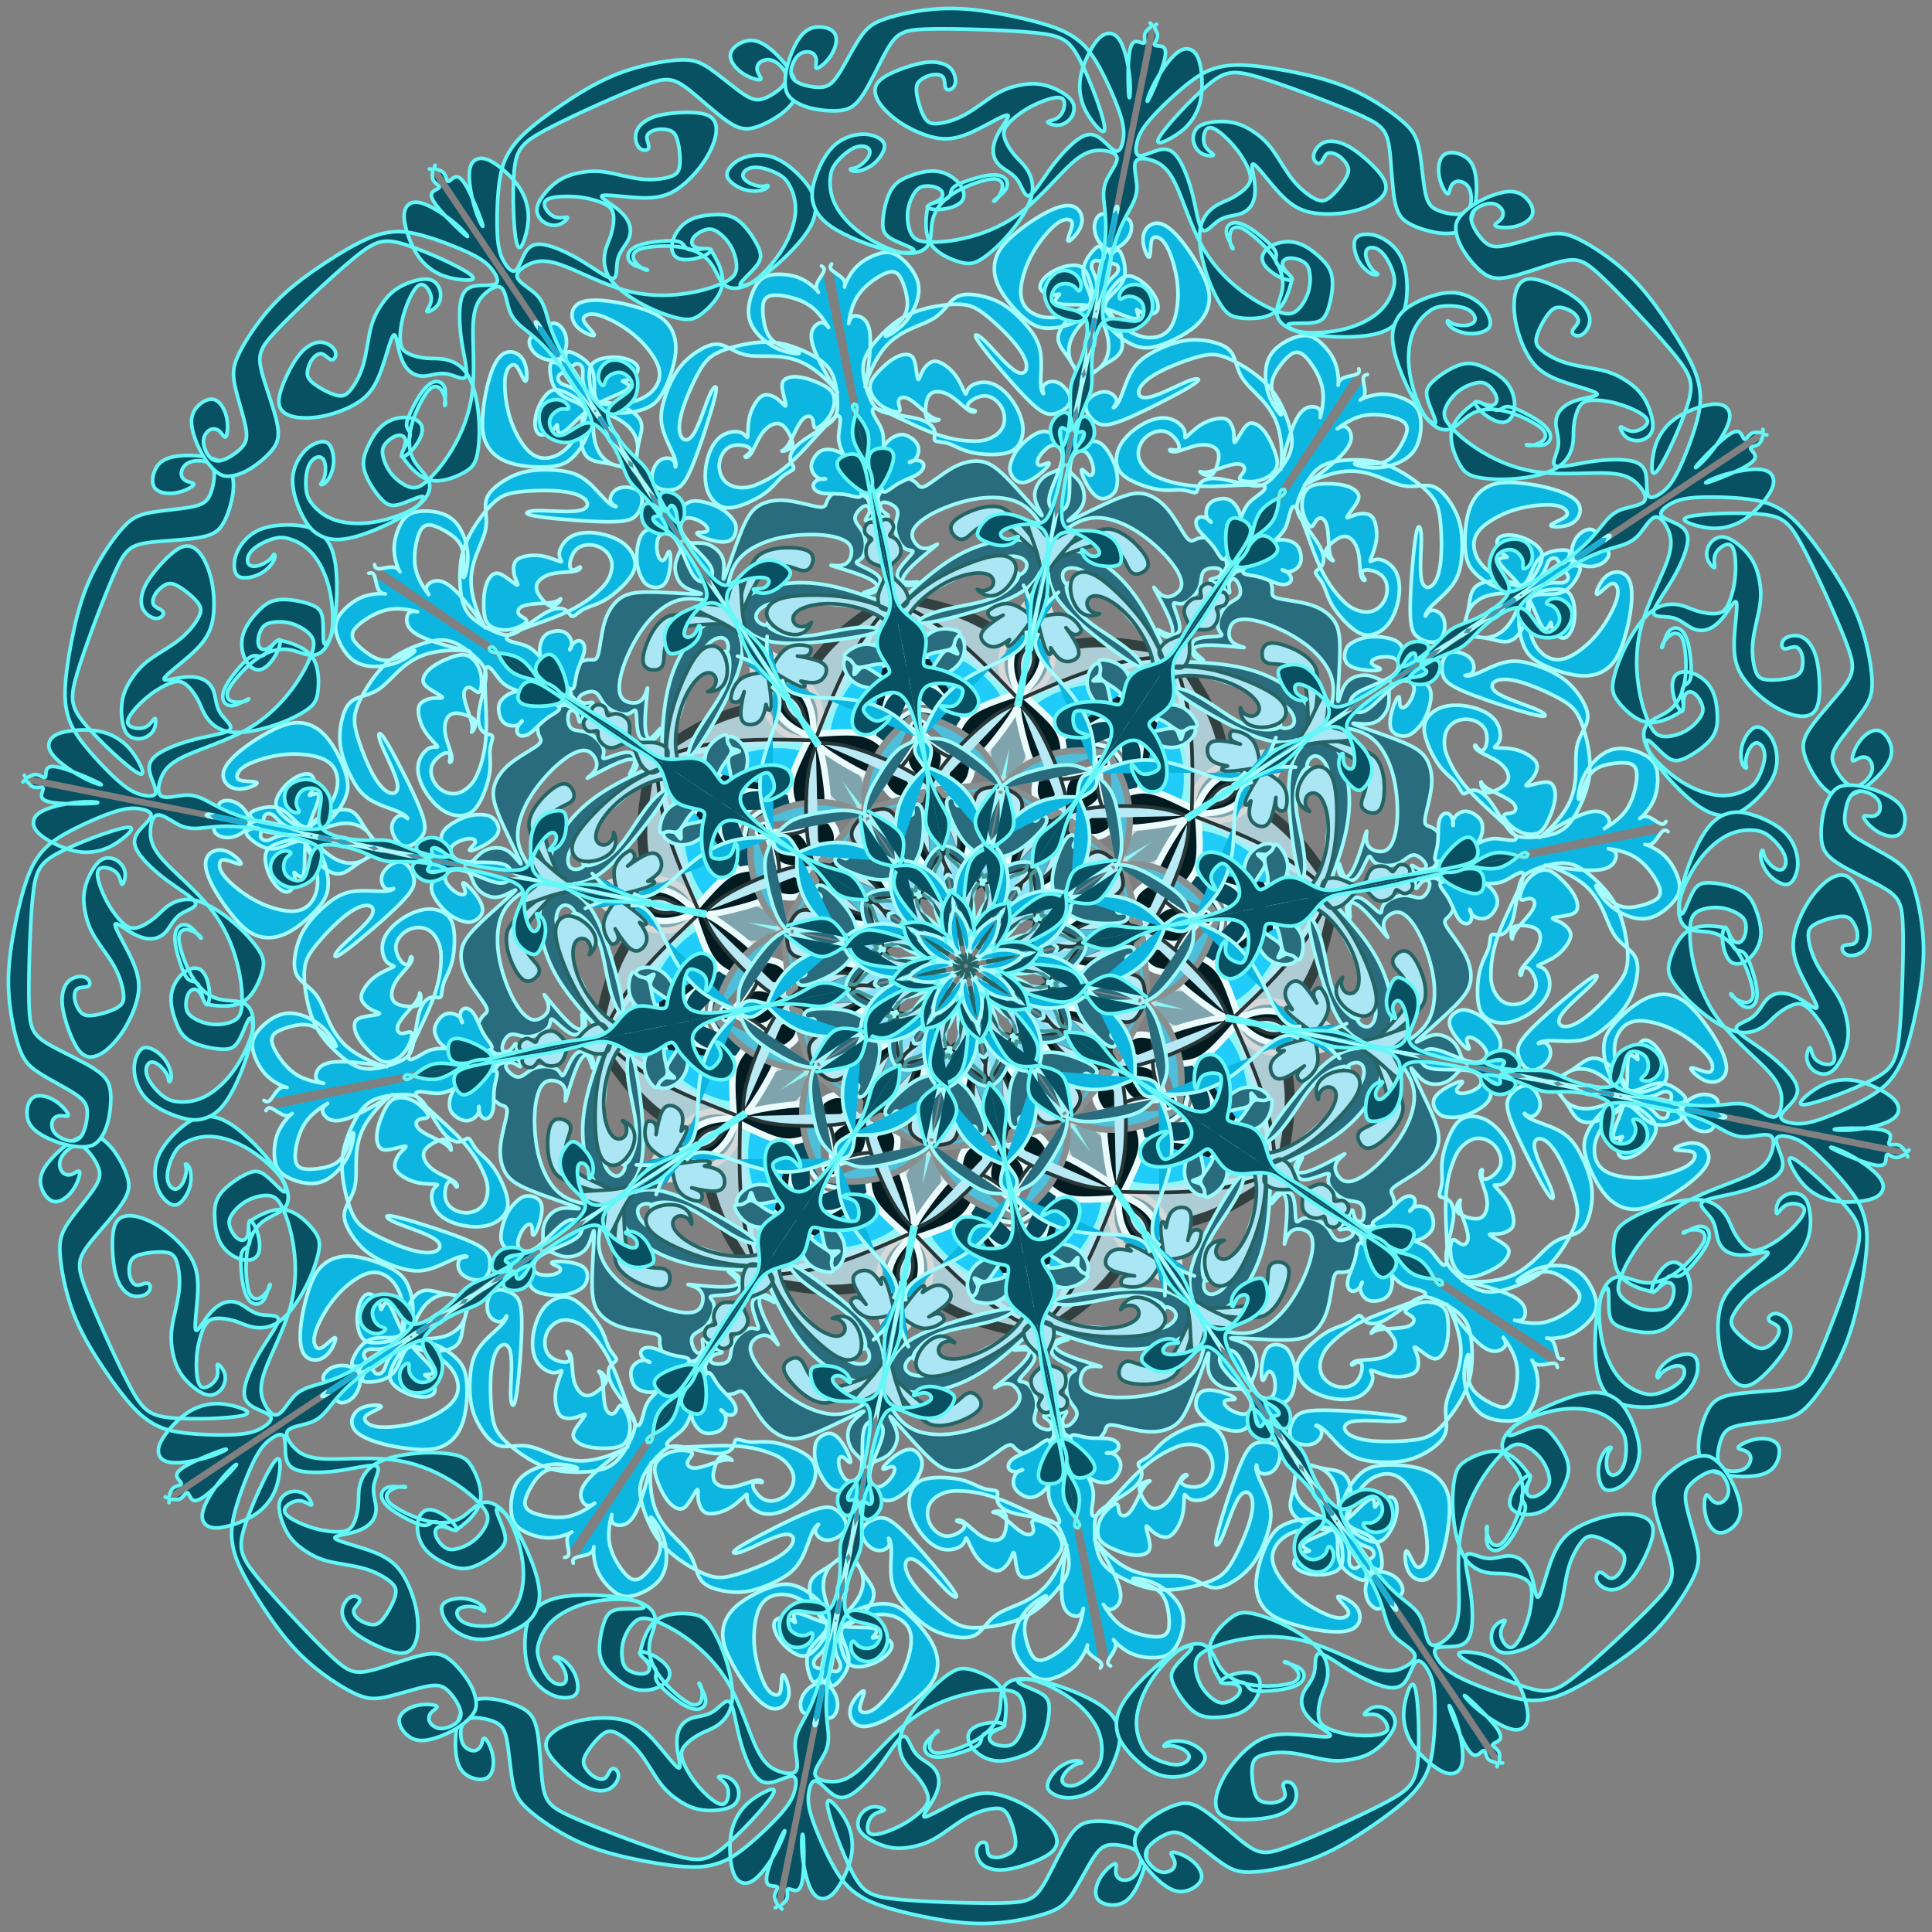 <?xml version="1.0" encoding="utf-8"?>
<!-- Generator: https://www.toybytoy.com/console/Draw-mandala -->
<svg width="728" class="boundless" height="728" viewBox="-697 -697 2122 2122" xmlns="http://www.w3.org/2000/svg" xmlns:xlink="http://www.w3.org/1999/xlink"><rect x="-697" y="-697" width="2122" height="2122" fill="#808080" stroke="none"/><style>symbol{overflow: visible;}</style><defs><symbol id="fig1"><path d="M-98.4,-237.7L-96.7,-244.4C-94.9,-251.1,-91.5,-264.4,-84.4,-273.1C-77.3,-281.7,-66.7,-285.7,-61.3,-287.7L-56,-289.7" fill="none" stroke="#d7fafa" stroke-width="5" stroke-linecap="round"></path></symbol><symbol id="fig2"><path d="M-108,-183.3L-104.8,-195.6C-101.6,-207.9,-95.2,-232.4,-90.7,-246.5C-86.1,-260.7,-83.5,-264.4,-77.5,-268.9C-71.5,-273.5,-62.1,-278.8,-57.5,-281.5L-52.8,-284.1" fill="#06495c" stroke="#d7fafa" stroke-width="5" stroke-linecap="round"></path></symbol><symbol id="fig3"><path d="M-116,-173.7L-113.2,-191.9C-110.4,-210,-104.8,-246.3,-99.2,-268.4C-93.6,-290.5,-88,-298.5,-81.1,-302.8C-74.1,-307.1,-65.9,-307.6,-61.7,-307.9L-57.6,-308.1" fill="#06495c" stroke="#d7fafa" stroke-width="8" stroke-linecap="round"></path></symbol><symbol id="fig4"><path d="M44.8,-215.3L47.2,-222.9C49.6,-230.5,54.4,-245.7,61.3,-258.4C68.3,-271.1,77.3,-281.2,89.3,-289.2C101.3,-297.2,116.3,-303.1,127.9,-306C139.5,-308.9,147.7,-308.9,157.2,-305.9C166.7,-302.8,177.3,-296.7,184.3,-293.6C191.2,-290.5,194.4,-290.5,196.3,-292.4C198.1,-294.3,198.7,-298,198.9,-299.9L199.2,-301.7" fill="#012630" stroke="#f0fcfc" stroke-width="11" stroke-linecap="round"></path></symbol><symbol id="fig5"><path d="M42.4,-221.7L44.5,-235.6C46.7,-249.5,50.9,-277.2,57.9,-297.6C64.8,-318,74.4,-331.1,85.6,-339.6C96.8,-348.1,109.6,-352.1,124.1,-354.1C138.7,-356.1,154.9,-356.1,172.9,-354.1C190.9,-352.1,210.7,-348.1,220.9,-346.8C231.2,-345.5,232,-346.8,232.4,-347.5L232.8,-348.1" fill="#aeccd4" stroke="#324040" stroke-width="11" stroke-linecap="round"></path></symbol><symbol id="fig6"><path d="M43.2,-208.1L43.6,-217.1C44,-226,44.8,-243.9,49.7,-258.5C54.7,-273.2,63.7,-284.7,76.5,-293.9C89.3,-303.1,105.9,-310,128.4,-313.6C150.9,-317.2,179.5,-317.5,195.2,-318.3C210.9,-319.1,213.9,-320.4,216.5,-323.7C219.2,-327.1,221.6,-332.4,222.8,-335.1L224,-337.7" fill="#20ccfa" stroke="#90f5f5" stroke-width="11" stroke-linecap="round"></path></symbol><symbol id="fig7"><path d="M-160,-245.7L-160.3,-236.9C-160.5,-228.1,-161.1,-210.5,-157.6,-198.4C-154.1,-186.3,-146.7,-179.6,-139.3,-176C-132,-172.4,-124.8,-171.9,-121.2,-171.6L-117.6,-171.3" fill="#7fa4ad" stroke="#d7d9d9" stroke-width="7" stroke-linecap="round"></path></symbol><symbol id="fig8"><path d="M-164.8,-245.7L-163.6,-250C-162.4,-254.3,-160,-262.8,-159.6,-271.7C-159.2,-280.7,-160.8,-290,-167.7,-301.1C-174.7,-312.1,-186.9,-324.9,-198.3,-333.1C-209.6,-341.2,-220,-344.7,-224.4,-347.9C-228.8,-351.1,-227.2,-354,-226.4,-355.5L-225.6,-356.9" fill="#7fa4ad" stroke="#d7d9d9" stroke-width="7" stroke-linecap="round"></path></symbol><symbol id="fig9"><path d="M-167.2,-257.7L-167.7,-264.8C-168.3,-271.9,-169.3,-286,-178.9,-298.5C-188.5,-311.1,-206.7,-322,-215.3,-328.8C-224,-335.6,-223.2,-338.3,-222.8,-339.6L-222.4,-340.9" fill="#021b21" stroke="#ebfafa" stroke-width="7" stroke-linecap="round"></path></symbol><symbol id="fig10"><path d="M-169.6,-255.3L-173.3,-248C-177.1,-240.7,-184.5,-226,-188.8,-214.5C-193.1,-203.1,-194.1,-194.8,-191.7,-184.3C-189.3,-173.7,-183.5,-160.9,-176.8,-150.8C-170.1,-140.7,-162.7,-133.2,-160.3,-127.5C-157.9,-121.7,-160.5,-117.7,-161.2,-115.6C-161.9,-113.5,-160.5,-113.2,-156.9,-115.7C-153.3,-118.3,-147.5,-123.6,-144.3,-129.7C-141.1,-135.9,-140.5,-142.8,-143.6,-149.9C-146.7,-156.9,-153.3,-164.1,-155.3,-168C-157.3,-171.9,-154.7,-172.4,-153.2,-175.2C-151.7,-178,-151.5,-183.1,-152.7,-194.5C-153.9,-206,-156.5,-223.9,-159.2,-234C-161.9,-244.1,-164.5,-246.5,-165.9,-247.7L-167.2,-248.9" fill="#021b21" stroke="#ebfafa" stroke-width="7" stroke-linecap="round"></path></symbol><symbol id="fig11"><path d="M-39.2,-192.1L-43.7,-196C-48.3,-199.9,-57.3,-207.6,-62.1,-214.7C-66.9,-221.7,-67.5,-228.1,-64.5,-234.7C-61.6,-241.2,-55.2,-247.9,-54.9,-252.4C-54.7,-256.9,-60.5,-259.3,-62,-262.1C-63.5,-264.9,-60.5,-268.1,-59.1,-269.7L-57.6,-271.3" fill="#021b21" stroke="#ebfafa" stroke-width="7" stroke-linecap="round"></path></symbol><symbol id="fig12"><path d="M-166.4,-107.3L-166.5,-101.3C-166.7,-95.3,-166.9,-83.3,-161.9,-73.5C-156.8,-63.6,-146.4,-55.9,-135.3,-51.3C-124.3,-46.8,-112.5,-45.5,-106.7,-44.8L-100.8,-44.1" fill="#021b21" stroke="#ebfafa" stroke-width="7" stroke-linecap="round"></path></symbol><symbol id="fig13"><path d="M-108,-51.3L-108.9,-56C-109.9,-60.7,-111.7,-70,-119.3,-80.1C-126.9,-90.3,-140.3,-101.2,-148.8,-106.1C-157.3,-111.1,-161.1,-110,-162.9,-109.5L-164.8,-108.9" fill="#4ebed9" stroke="#888f8f" stroke-width="7" stroke-linecap="round"></path></symbol><symbol id="fig14"><path d="M-114.4,-168.9L-159.2,-115.3" fill="#4ebed9" stroke="#888f8f" stroke-width="7" stroke-linecap="round"></path></symbol><symbol id="fig15"><path d="M-112.8,-168.1L-115.6,-161.5C-118.4,-154.8,-124,-141.5,-130.9,-132.3C-137.9,-123.1,-146.1,-118,-150.3,-115.5L-154.4,-112.9" fill="#4ebed9" stroke="#888f8f" stroke-width="7" stroke-linecap="round"></path></symbol><symbol id="fig16"><path d="M-109.6,-164.9L-114.1,-167.3C-118.7,-169.7,-127.7,-174.5,-138.1,-177.2C-148.5,-179.9,-160.3,-180.4,-171.6,-179.3C-182.9,-178.3,-193.9,-175.6,-203.9,-171.7C-213.9,-167.9,-222.9,-162.8,-227.5,-160.3L-232,-157.7" fill="#4ebed9" stroke="#888f8f" stroke-width="7" stroke-linecap="round"></path></symbol><symbol id="fig17"><path d="M36,-197.7L33.9,-200.8C31.7,-203.9,27.5,-210,17.7,-215.1C8,-220.1,-7.2,-224.1,-19.2,-229.9C-31.2,-235.6,-40,-243.1,-44.4,-246.8L-48.8,-250.5" fill="#b8e9f5" stroke="#273636" stroke-width="4" stroke-linecap="round"></path></symbol><symbol id="fig18"><path d="M37.6,-196.9L34.1,-196.8C30.7,-196.7,23.7,-196.4,18.8,-194.5C13.9,-192.7,10.9,-189.2,9.3,-182.9C7.7,-176.7,7.5,-167.6,9.7,-158.5C12,-149.5,16.8,-140.4,18.5,-135.2C20.3,-130,18.9,-128.7,18.3,-128L17.6,-127.3" fill="#b8e9f5" stroke="#273636" stroke-width="4" stroke-linecap="round"></path></symbol><symbol id="fig19"><path d="M59.2,-292.9L75.3,-300C91.5,-307.1,123.7,-321.2,151.6,-329.1C179.5,-336.9,202.9,-338.5,214.7,-339.3L226.4,-340.1" fill="#b8e9f5" stroke="#273636" stroke-width="4" stroke-linecap="round"></path></symbol><symbol id="fig20"><path d="M262.4,-175.3L264.8,-179.2C267.2,-183.1,272,-190.8,278.4,-195.3C284.8,-199.9,292.8,-201.2,296.8,-201.9L300.8,-202.5" fill="#b8e9f5" stroke="#273636" stroke-width="4" stroke-linecap="round"></path></symbol><symbol id="fig21"><path d="M300.8,-202.5L300.9,-204.8C301.1,-207.1,301.3,-211.6,304.8,-213.7C308.3,-215.9,314.9,-215.6,318.3,-215.5L321.6,-215.3" fill="#b8e9f5" stroke="#273636" stroke-width="4" stroke-linecap="round"></path></symbol><symbol id="fig22"><path d="M241.6,-164.9L237.5,-166.5C233.3,-168.1,225.1,-171.3,211.3,-173.3C197.6,-175.3,178.4,-176.1,161.2,-175.5C144,-174.8,128.8,-172.7,119.6,-170.1C110.4,-167.6,107.2,-164.7,105.6,-163.2L104,-161.7" fill="#b8e9f5" stroke="#273636" stroke-width="4" stroke-linecap="round"></path></symbol><symbol id="fig23"><path d="M104,-164.1L97.5,-160.4C90.9,-156.7,77.9,-149.2,69.9,-140.7C61.9,-132.1,58.9,-122.5,57.5,-117.7L56,-112.9" fill="#b8e9f5" stroke="#273636" stroke-width="4" stroke-linecap="round"></path></symbol><symbol id="fig24"><path d="M-24,-127.3L-27.2,-123.3C-30.4,-119.3,-36.8,-111.3,-40.9,-102.8C-45.1,-94.3,-46.9,-85.2,-47.9,-80.7L-48.8,-76.1" fill="#b8e9f5" stroke="#273636" stroke-width="4" stroke-linecap="round"></path></symbol><symbol id="fig25"><path d="M-48.8,-76.1L-45.9,-75.3C-42.9,-74.5,-37.1,-72.9,-32.4,-77.5C-27.7,-82,-24.3,-92.7,-22.5,-101.2C-20.8,-109.7,-20.8,-116.1,-21.6,-119.5C-22.4,-122.8,-24,-123.1,-24.8,-123.2L-25.6,-123.3" fill="#b8e9f5" stroke="#273636" stroke-width="4" stroke-linecap="round"></path></symbol><symbol id="fig26"><path d="M-52,-76.1L-51.1,-83.1C-50.1,-90,-48.3,-103.9,-44.1,-113.3C-40,-122.8,-33.6,-127.9,-30.4,-130.4L-27.2,-132.9" fill="#296c7d" stroke="#9dfafa" stroke-width="4" stroke-linecap="round"></path></symbol><symbol id="fig27"><path d="M-49.6,-76.9L-52.5,-79.2C-55.5,-81.5,-61.3,-86,-64.5,-90.3C-67.7,-94.5,-68.3,-98.5,-68.5,-100.5L-68.8,-102.5" fill="#296c7d" stroke="#9dfafa" stroke-width="4" stroke-linecap="round"></path></symbol><symbol id="fig28"><path d="M-64.8,-101.7L-62.7,-104.5C-60.5,-107.3,-56.3,-112.9,-53.2,-119.3C-50.1,-125.7,-48.3,-132.9,-47.3,-142.3C-46.4,-151.6,-46.4,-163.1,-47.7,-169.6C-49.1,-176.1,-51.7,-177.7,-54,-177.7C-56.3,-177.7,-58.1,-176.1,-58.4,-173.6C-58.7,-171.1,-57.3,-167.6,-58.9,-166.3C-60.5,-164.9,-65.1,-165.7,-67.7,-155.6C-70.4,-145.5,-71.2,-124.4,-71.6,-113.9L-72,-103.3" fill="#296c7d" stroke="#9dfafa" stroke-width="4" stroke-linecap="round"></path></symbol><symbol id="fig29"><path d="M-72,-106.5L-75.5,-108.5C-78.9,-110.5,-85.9,-114.5,-91.7,-123.2C-97.6,-131.9,-102.4,-145.2,-104.8,-151.9L-107.2,-158.5" fill="#296c7d" stroke="#9dfafa" stroke-width="4" stroke-linecap="round"></path></symbol><symbol id="fig30"><path d="M-111.2,-164.1L-111.2,-167.3C-111.2,-170.5,-111.2,-176.9,-107.7,-186.3C-104.3,-195.6,-97.3,-207.9,-90.9,-217.6C-84.5,-227.3,-78.7,-234.5,-72.8,-238.9C-66.9,-243.3,-61.1,-244.9,-57.5,-246.9C-53.9,-248.9,-52.5,-251.3,-51.9,-252.5L-51.2,-253.7" fill="#296c7d" stroke="#9dfafa" stroke-width="4" stroke-linecap="round"></path></symbol><symbol id="fig31"><path d="M176.8,-257.7L176.9,-262.7C177.1,-267.6,177.3,-277.5,179.1,-281.5C180.8,-285.5,184,-283.6,185.6,-282.7L187.2,-281.7" fill="#296c7d" stroke="#9dfafa" stroke-width="4" stroke-linecap="round"></path></symbol><symbol id="fig32"><path d="M168,-264.9L162.1,-270C156.3,-275.1,144.5,-285.2,138.5,-294.4C132.5,-303.6,132.3,-311.9,133.9,-318.4C135.5,-324.9,138.9,-329.7,141.9,-331.5C144.8,-333.2,147.2,-331.9,148.4,-329.5C149.6,-327.1,149.6,-323.6,147.1,-320.4C144.5,-317.2,139.5,-314.3,139.6,-313.3C139.7,-312.4,145.1,-313.5,148.7,-313.2C152.3,-312.9,154.1,-311.3,155.6,-306C157.1,-300.7,158.1,-291.6,161.1,-283.2C164,-274.8,168.8,-267.1,171.2,-263.2L173.6,-259.3" fill="#296c7d" stroke="#9dfafa" stroke-width="4" stroke-linecap="round"></path></symbol><symbol id="fig33"><path d="M185.6,-280.9L184.9,-287.7C184.3,-294.5,182.9,-308.1,179.2,-317.2C175.5,-326.3,169.3,-330.8,162.7,-333.5C156,-336.1,148.8,-336.9,146.7,-335.6C144.5,-334.3,147.5,-330.8,147.7,-327.1C148,-323.3,145.6,-319.3,148.4,-315.6C151.2,-311.9,159.2,-308.4,165.7,-303.1C172.3,-297.7,177.3,-290.5,179.9,-286.9L182.4,-283.3" fill="#296c7d" stroke="#9dfafa" stroke-width="4" stroke-linecap="round"></path></symbol><symbol id="fig34"><path d="M185.6,-283.3L186.1,-287.6C186.7,-291.9,187.7,-300.4,191.2,-305.3C194.7,-310.3,200.5,-311.6,203.5,-312.3L206.4,-312.9" fill="#296c7d" stroke="#9dfafa" stroke-width="4" stroke-linecap="round"></path></symbol><symbol id="fig35"><path d="M208,-312.9L210.9,-314.8C213.9,-316.7,219.7,-320.4,226.3,-322.4C232.8,-324.4,240,-324.7,259.1,-319.6C278.1,-314.5,309.1,-304.1,327.7,-296.7C346.4,-289.2,352.8,-284.7,356.7,-279.5C360.5,-274.3,361.9,-268.4,359.2,-264.8C356.5,-261.2,349.9,-259.9,345.3,-262.3C340.8,-264.7,338.4,-270.8,339.9,-271.3C341.3,-271.9,346.7,-266.8,345.3,-263.6C344,-260.4,336,-259.1,327.1,-259.7C318.1,-260.4,308.3,-263.1,295.1,-270.8C281.9,-278.5,265.3,-291.3,250.7,-298.7C236,-306,223.2,-307.9,234.3,-298.5C245.3,-289.2,280.3,-268.7,304.9,-257.5C329.6,-246.3,344,-244.4,355.3,-246.3C366.7,-248.1,374.9,-253.7,378.9,-260.7C382.9,-267.6,382.7,-275.9,375.5,-285.7C368.3,-295.6,354.1,-307.1,337.9,-315.3C321.6,-323.6,303.2,-328.7,281.3,-331.3C259.5,-334,234.1,-334.3,222.9,-334.4C211.7,-334.5,214.7,-334.5,216.1,-334.5L217.6,-334.5" fill="#296c7d" stroke="#9dfafa" stroke-width="4" stroke-linecap="round"></path></symbol><symbol id="fig36"><path d="M344,-232.1L351.5,-235.1C358.9,-238,373.9,-243.9,383.7,-252.8C393.6,-261.7,398.4,-273.7,401.2,-285.6C404,-297.5,404.8,-309.2,400.1,-320.8C395.5,-332.4,385.3,-343.9,373.1,-353.2C360.8,-362.5,346.4,-369.7,334.5,-374.3C322.7,-378.8,313.3,-380.7,306.4,-380.8C299.5,-380.9,294.9,-379.3,292.1,-375.6C289.3,-371.9,288.3,-366,289.3,-361.6C290.4,-357.2,293.6,-354.3,298.4,-352.3C303.2,-350.3,309.6,-349.2,301.5,-350C293.3,-350.8,270.7,-353.5,259.1,-352C247.5,-350.5,246.9,-344.9,250.3,-340.9C253.6,-336.9,260.8,-334.5,260.9,-335.5C261.1,-336.4,254.1,-340.7,250.7,-345.7C247.2,-350.8,247.2,-356.7,254,-359.3C260.8,-362,274.4,-361.5,278.9,-362.4C283.5,-363.3,278.9,-365.7,277.3,-370.1C275.7,-374.5,277.1,-380.9,279.5,-386.3C281.9,-391.6,285.3,-395.9,289.9,-398.9C294.4,-402,300,-403.9,301.2,-408.8C302.4,-413.7,299.2,-421.7,296,-424.3C292.8,-426.8,289.6,-423.9,288.9,-420C288.3,-416.1,290.1,-411.3,289.5,-410.1C288.8,-408.9,285.6,-411.3,283.9,-414C282.1,-416.7,281.9,-419.6,283.5,-422.9C285.1,-426.3,288.5,-430,294.3,-432.3C300,-434.5,308,-435.3,314.7,-434.8C321.3,-434.3,326.7,-432.4,330.4,-428.4C334.1,-424.4,336.3,-418.3,336.4,-413.7C336.5,-409.2,334.7,-406.3,341.7,-404.1C348.8,-402,364.8,-400.7,377.1,-397.1C389.3,-393.5,397.9,-387.6,403.2,-380.7C408.5,-373.7,410.7,-365.7,410.7,-348.1C410.7,-330.5,408.5,-303.3,408.4,-294.4C408.3,-285.5,410.1,-294.8,412.7,-301.6C415.2,-308.4,418.4,-312.7,423.3,-315.6C428.3,-318.5,434.9,-320.1,441.2,-319.2C447.5,-318.3,453.3,-314.8,457.3,-313.5C461.3,-312.1,463.5,-312.9,464.5,-313.3L465.6,-313.7" fill="#296c7d" stroke="#9dfafa" stroke-width="4" stroke-linecap="round"></path></symbol><symbol id="fig37"><path d="M-20.8,-100.1L-24.7,-94.9C-28.5,-89.7,-36.3,-79.3,-34,-63.9C-31.7,-48.4,-19.5,-27.9,-13.3,-17.6L-7.2,-7.3" fill="#296c7d" stroke="#9dfafa" stroke-width="4" stroke-linecap="round"></path></symbol><symbol id="fig38"><path d="M-54.4,-72.9L-53.2,-66.8C-52,-60.7,-49.6,-48.4,-43.7,-38.4C-37.9,-28.4,-28.5,-20.7,-23.9,-16.8L-19.2,-12.9" fill="#8be1f7" stroke="#429999" stroke-width="4" stroke-linecap="round"></path></symbol><symbol id="fig39"><path d="M34.4,-57.7L34.4,-62.5C34.4,-67.3,34.4,-76.9,36.7,-83.9C38.9,-90.8,43.5,-95.1,48.8,-97.7C54.1,-100.4,60.3,-101.5,63.5,-103.3C66.7,-105.2,66.9,-107.9,67.1,-109.2L67.2,-110.5" fill="#8be1f7" stroke="#429999" stroke-width="4" stroke-linecap="round"></path></symbol><symbol id="fig40"><path d="M20,-97.7L17.1,-101.5C14.1,-105.2,8.3,-112.7,9.3,-117.6C10.4,-122.5,18.4,-124.9,22.4,-126.1L26.4,-127.3" fill="#8be1f7" stroke="#429999" stroke-width="4" stroke-linecap="round"></path></symbol><symbol id="fig41"><path d="M323.2,-216.9L322.5,-222.5C321.9,-228.1,320.5,-239.3,315.9,-246.4C311.2,-253.5,303.2,-256.4,298.3,-257.6C293.3,-258.8,291.5,-258.3,290.4,-256.1C289.3,-254,289.1,-250.3,292.4,-247.6C295.7,-244.9,302.7,-243.3,301.1,-243.7C299.5,-244.1,289.3,-246.5,281.6,-247.2C273.9,-247.9,268.5,-246.8,266.3,-242.4C264,-238,264.8,-230.3,269.9,-225.9C274.9,-221.5,284.3,-220.4,286.7,-219.9C289.1,-219.3,284.5,-219.3,282.3,-218C280,-216.7,280,-214,287.3,-213.9C294.7,-213.7,309.3,-216.1,316.7,-217.3L324,-218.5" fill="#abe6f5" stroke="#266363" stroke-width="4" stroke-linecap="round"></path></symbol><symbol id="fig42"><path d="M324,-218.5L324.7,-222.5C325.3,-226.5,326.7,-234.5,333.1,-238.8C339.5,-243.1,350.9,-243.6,356.7,-243.9L362.4,-244.1" fill="#abe6f5" stroke="#266363" stroke-width="4" stroke-linecap="round"></path></symbol><symbol id="fig43"><path d="M362.4,-243.3L365.9,-245.7C369.3,-248.1,376.3,-252.9,380.5,-265.6C384.8,-278.3,386.4,-298.8,386.3,-311.3C386.1,-323.9,384.3,-328.4,380.5,-333.1C376.8,-337.7,371.2,-342.5,362.1,-347.1C353.1,-351.6,340.5,-355.9,333.5,-354.5C326.4,-353.2,324.8,-346.3,325.2,-341.3C325.6,-336.4,328,-333.5,332.8,-332.4C337.6,-331.3,344.8,-332.1,351.3,-330.1C357.9,-328.1,363.7,-323.3,367.6,-318.4C371.5,-313.5,373.3,-308.4,374.4,-297.6C375.5,-286.8,375.7,-270.3,375.9,-262L376,-253.7" fill="#abe6f5" stroke="#266363" stroke-width="4" stroke-linecap="round"></path></symbol><symbol id="fig44"><path d="M358.4,-239.3L361.6,-243.7C364.8,-248.1,371.2,-256.9,376.7,-267.2C382.1,-277.5,386.7,-289.2,390.3,-294C393.9,-298.8,396.5,-296.7,397.3,-291.5C398.1,-286.3,397.1,-278,396.5,-273.9L396,-269.7" fill="#abe6f5" stroke="#266363" stroke-width="4" stroke-linecap="round"></path></symbol><symbol id="fig45"><path d="M355.2,-72.1L359.9,-74.4C364.5,-76.7,373.9,-81.2,381.1,-90.9C388.3,-100.7,393.3,-115.6,395.9,-129.2C398.4,-142.8,398.4,-155.1,396.9,-164.7C395.5,-174.3,392.5,-181.2,389.5,-185.2C386.4,-189.2,383.2,-190.3,380.3,-189.9C377.3,-189.5,374.7,-187.6,373.5,-184.5C372.3,-181.5,372.5,-177.2,374.1,-174.1C375.7,-171.1,378.7,-169.2,376.9,-169.9C375.2,-170.5,368.8,-173.7,365.9,-179.2C362.9,-184.7,363.5,-192.4,366.4,-199.6C369.3,-206.8,374.7,-213.5,380,-216.7C385.3,-219.9,390.7,-219.6,395.3,-216.3C400,-212.9,404,-206.5,406,-191.1C408,-175.6,408,-151.1,404.8,-130.4C401.6,-109.7,395.2,-92.9,392.4,-87.3C389.6,-81.7,390.4,-87.3,391.9,-90.8C393.3,-94.3,395.5,-95.6,398.8,-96.3C402.1,-96.9,406.7,-96.9,412.4,-94.9C418.1,-92.9,425.1,-88.9,432.1,-86.9C439.2,-84.9,446.4,-84.9,455.7,-86.7C465.1,-88.4,476.5,-91.9,482.4,-96C488.3,-100.1,488.5,-104.9,486.1,-108C483.7,-111.1,478.7,-112.4,475.3,-110.7C472,-108.9,470.4,-104.1,468.9,-103.6C467.5,-103.1,466.1,-106.8,461.6,-108.7C457.1,-110.5,449.3,-110.5,444.9,-106.1C440.5,-101.7,439.5,-92.9,436.7,-88.9C433.9,-84.9,429.3,-85.7,427.1,-86.1L424.8,-86.5" fill="#abe6f5" stroke="#266363" stroke-width="4" stroke-linecap="round"></path></symbol><symbol id="fig46"><path d="M-84,-33.7L-81.3,-31.2C-78.7,-28.7,-73.3,-23.6,-62.8,-20.1C-52.3,-16.7,-36.5,-14.8,-28.7,-13.9L-20.8,-12.9" fill="#abe6f5" stroke="#266363" stroke-width="4" stroke-linecap="round"></path></symbol><symbol id="fig47"><path d="M-22.4,-16.1L-27.5,-18.9C-32.5,-21.7,-42.7,-27.3,-52.5,-30.5C-62.4,-33.7,-72,-34.5,-79.5,-32.5C-86.9,-30.5,-92.3,-25.7,-95.3,-24.7C-98.4,-23.6,-99.2,-26.3,-99.6,-27.6L-100,-28.9" fill="#abe6f5" stroke="#266363" stroke-width="4" stroke-linecap="round"></path></symbol><symbol id="fig48"><path d="M-9.6,-37.7L-10.3,-34C-10.9,-30.3,-12.3,-22.8,-11.3,-16.8C-10.4,-10.8,-7.2,-6.3,-5.6,-4L-4,-1.7" fill="#abe6f5" stroke="#266363" stroke-width="4" stroke-linecap="round"></path></symbol><symbol id="fig49"><path d="M-12.8,-64.1L-14,-60.7C-15.2,-57.2,-17.6,-50.3,-17.7,-42.4C-17.9,-34.5,-15.7,-25.7,-13.6,-20.9C-11.5,-16.1,-9.3,-15.3,-8.3,-14.9L-7.2,-14.5" fill="#0db6e0" stroke="#a4fcfc" stroke-width="4" stroke-linecap="round"></path></symbol><symbol id="fig50"><path d="M33.6,-52.9L38.4,-57.5C43.2,-62,52.8,-71.1,63.7,-76.4C74.7,-81.7,86.9,-83.3,95.5,-82.9C104,-82.5,108.8,-80.1,111.2,-78.9L113.6,-77.7" fill="#0db6e0" stroke="#a4fcfc" stroke-width="4" stroke-linecap="round"></path></symbol><symbol id="fig51"><path d="M114.4,-77.7L118,-84.7C121.6,-91.6,128.8,-105.5,132.5,-118.8C136.3,-132.1,136.5,-144.9,134.3,-156.5C132,-168.1,127.2,-178.5,124.8,-183.7L122.4,-188.9" fill="#0db6e0" stroke="#a4fcfc" stroke-width="4" stroke-linecap="round"></path></symbol><symbol id="fig52"><path d="M122.4,-186.5L122.8,-190.3C123.2,-194,124,-201.5,126.7,-205.7C129.3,-210,133.9,-211.1,136.1,-211.6L138.4,-212.1" fill="#0db6e0" stroke="#a4fcfc" stroke-width="4" stroke-linecap="round"></path></symbol><symbol id="fig53"><path d="M140.8,-212.9L140.9,-220.3C141.1,-227.6,141.3,-242.3,137.6,-256.7C133.9,-271.1,126.1,-285.2,116.5,-297.6C106.9,-310,95.5,-320.7,88,-329.9C80.5,-339.1,77.1,-346.8,76.3,-352.3C75.5,-357.7,77.3,-360.9,78.3,-362.5L79.2,-364.1" fill="#0db6e0" stroke="#a4fcfc" stroke-width="4" stroke-linecap="round"></path></symbol><symbol id="fig54"><path d="M72.8,-357.7L73.6,-362.8C74.4,-367.9,76,-378,80.8,-386.8C85.6,-395.6,93.6,-403.1,97.6,-406.8L101.6,-410.5" fill="#0db6e0" stroke="#a4fcfc" stroke-width="4" stroke-linecap="round"></path></symbol><symbol id="fig55"><path d="M-280,-188.9L-292.1,-197.6C-304.3,-206.3,-328.5,-223.6,-343.9,-233.5C-359.2,-243.3,-365.6,-245.7,-385.2,-259.3C-404.8,-272.9,-437.6,-297.7,-453.7,-316.4C-469.9,-335.1,-469.3,-347.6,-466.9,-355.2C-464.5,-362.8,-460.3,-365.5,-455.3,-366.9C-450.4,-368.4,-444.8,-368.7,-440.5,-366.3C-436.3,-363.9,-433.3,-358.8,-433.1,-354.5C-432.8,-350.3,-435.2,-346.8,-435.3,-347.3C-435.5,-347.9,-433.3,-352.4,-430.5,-354.9C-427.7,-357.5,-424.3,-358,-421.9,-356.1C-419.5,-354.3,-418.1,-350,-419.7,-343.6C-421.3,-337.2,-425.9,-328.7,-427.9,-319.6C-429.9,-310.5,-429.3,-300.9,-436.1,-305.2C-442.9,-309.5,-457.1,-327.6,-466.4,-338C-475.7,-348.4,-480.3,-351.1,-488.9,-353.5C-497.6,-355.9,-510.4,-358,-502,-363.5C-493.6,-368.9,-464,-377.7,-443.6,-386.5C-423.2,-395.3,-412,-404.1,-404.7,-410.8C-397.3,-417.5,-393.9,-422,-391.5,-427.7C-389.1,-433.5,-387.7,-440.4,-389.9,-446.7C-392,-452.9,-397.6,-458.5,-404.9,-461.1C-412.3,-463.6,-421.3,-463.1,-427.1,-458.4C-432.8,-453.7,-435.2,-444.9,-435.1,-440.1C-434.9,-435.3,-432.3,-434.5,-429.7,-435.3C-427.2,-436.1,-424.8,-438.5,-423.9,-438.3C-422.9,-438,-423.5,-435.1,-429.1,-433.7C-434.7,-432.4,-445.3,-432.7,-453.3,-431.1C-461.3,-429.5,-466.7,-426,-469.5,-422.4C-472.3,-418.8,-472.5,-415.1,-470.7,-410.8C-468.8,-406.5,-464.8,-401.7,-461.7,-398.8C-458.7,-395.9,-456.5,-394.8,-454.1,-395.2C-451.7,-395.6,-449.1,-397.5,-447.3,-399.5C-445.6,-401.5,-444.8,-403.6,-445.3,-403.3C-445.9,-403.1,-447.7,-400.4,-455.6,-399.2C-463.5,-398,-477.3,-398.3,-484.8,-396C-492.3,-393.7,-493.3,-388.9,-490.7,-385.9C-488,-382.8,-481.6,-381.5,-482.7,-378.5C-483.7,-375.6,-492.3,-371.1,-500.4,-369.6C-508.5,-368.1,-516.3,-369.7,-521.2,-372.7C-526.1,-375.6,-528.3,-379.9,-529.2,-387.6C-530.1,-395.3,-529.9,-406.5,-528.1,-414.5C-526.4,-422.5,-523.2,-427.3,-520,-429.7C-516.8,-432.1,-513.6,-432.1,-508.3,-428.9C-502.9,-425.7,-495.5,-419.3,-493.2,-418.5C-490.9,-417.7,-493.9,-422.5,-495.5,-427.3C-497.1,-432.1,-497.3,-436.9,-496.4,-440.7C-495.5,-444.4,-493.3,-447.1,-488,-448.9C-482.7,-450.8,-474.1,-451.9,-465.3,-450.3C-456.5,-448.7,-447.5,-444.4,-445.1,-444C-442.7,-443.6,-446.9,-447.1,-446.7,-452.9C-446.4,-458.8,-441.6,-467.1,-433.9,-471.6C-426.1,-476.1,-415.5,-476.9,-404.8,-475.3C-394.1,-473.7,-383.5,-469.7,-376.1,-464.1C-368.8,-458.5,-364.8,-451.3,-363.7,-444.8C-362.7,-438.3,-364.5,-432.4,-370.5,-424.8C-376.5,-417.2,-386.7,-407.9,-395.9,-402.4C-405.1,-396.9,-413.3,-395.3,-419.5,-392.1C-425.6,-388.9,-429.6,-384.1,-432.1,-384C-434.7,-383.9,-435.7,-388.4,-439.6,-390.9C-443.5,-393.5,-450.1,-394,-459.7,-389.1C-469.3,-384.1,-481.9,-373.7,-490.5,-368.3C-499.2,-362.8,-504,-362.3,-512.8,-365.3C-521.6,-368.4,-534.4,-375.1,-542.3,-382.4C-550.1,-389.7,-553.1,-397.7,-554.7,-408.9C-556.3,-420.1,-556.5,-434.5,-554.4,-446.9C-552.3,-459.3,-547.7,-469.7,-541.1,-480.7C-534.4,-491.6,-525.6,-503.1,-517.7,-510C-509.9,-516.9,-502.9,-519.3,-490.3,-520.8C-477.6,-522.3,-459.2,-522.8,-445.5,-521.5C-431.7,-520.1,-422.7,-516.9,-418.4,-512.5C-414.1,-508.1,-414.7,-502.5,-423.9,-500.4C-433.1,-498.3,-450.9,-499.6,-462.3,-500C-473.6,-500.4,-478.4,-499.9,-481.1,-498.7C-483.7,-497.5,-484.3,-495.6,-466.7,-493.2C-449.1,-490.8,-413.3,-487.9,-392.3,-487.9C-371.2,-487.9,-364.8,-490.8,-360.4,-497.3C-356,-503.9,-353.6,-514,-358.1,-519.9C-362.7,-525.7,-374.1,-527.3,-381.3,-524.7C-388.5,-522,-391.5,-515.1,-390.5,-510.9C-389.6,-506.8,-384.8,-505.5,-384.3,-504.8C-383.7,-504.1,-387.5,-504.1,-393.9,-510C-400.3,-515.9,-409.3,-527.6,-418.9,-534.5C-428.5,-541.5,-438.7,-543.6,-450.3,-544.5C-461.9,-545.5,-474.9,-545.2,-486.3,-542.3C-497.6,-539.3,-507.2,-533.7,-514.4,-528.1C-521.6,-522.5,-526.4,-516.9,-527.5,-509.3C-528.5,-501.7,-525.9,-492.1,-527.2,-482.3C-528.5,-472.4,-533.9,-462.3,-537.9,-451.5C-541.9,-440.7,-544.5,-429.2,-543.3,-416.4C-542.1,-403.6,-537.1,-389.5,-532.8,-380.4C-528.5,-371.3,-525.1,-367.3,-531.2,-376C-537.3,-384.7,-553.1,-406,-564.7,-415.7C-576.3,-425.5,-583.7,-423.6,-588,-421.2C-592.3,-418.8,-593.3,-415.9,-592.3,-412.4C-591.2,-408.9,-588,-404.9,-590.5,-408.4C-593.1,-411.9,-601.3,-422.8,-604.3,-435.3C-607.2,-447.9,-604.8,-462,-602.3,-470.5C-599.7,-479.1,-597.1,-482,-594.1,-483.5C-591.2,-484.9,-588,-484.9,-582.4,-482.8C-576.8,-480.7,-568.8,-476.4,-562.9,-471.6C-557.1,-466.8,-553.3,-461.5,-552.1,-453.3C-550.9,-445.2,-552.3,-434.3,-552.3,-429.6C-552.3,-424.9,-550.9,-426.5,-549.6,-431.1C-548.3,-435.6,-546.9,-443.1,-547.2,-450.9C-547.5,-458.8,-549.3,-467.1,-552.9,-475.1C-556.5,-483.1,-561.9,-490.8,-571.3,-495.2C-580.8,-499.6,-594.4,-500.7,-603.5,-498.9C-612.5,-497.2,-617.1,-492.7,-621.1,-485.1C-625.1,-477.5,-628.5,-466.8,-628.1,-456.4C-627.7,-446,-623.5,-435.9,-622.1,-433.5C-620.8,-431.1,-622.4,-436.4,-627.2,-437.7C-632,-439.1,-640,-436.4,-644.3,-436.3C-648.5,-436.1,-649.1,-438.5,-649.3,-439.7L-649.6,-440.9" fill="#0db6e0" stroke="#a4fcfc" stroke-width="4" stroke-linecap="round"></path></symbol><symbol id="fig56"><path d="M199.2,293.5L207.6,307.6C216,321.7,232.8,350,246.9,371.6C261.1,393.2,272.5,408.1,279.7,415.2C286.9,422.3,289.9,421.5,293.1,422.9C296.3,424.4,299.7,428.1,303.7,436.4C307.7,444.7,312.3,457.5,316.7,464.9C321.1,472.4,325.3,474.5,329.2,474.9C333.1,475.3,336.5,474,338.3,469.5C340,464.9,340,457.2,338.5,452C337.1,446.8,334.1,444.1,331.9,445.9C329.6,447.6,328,453.7,326.7,454.9C325.3,456.1,324.3,452.4,324.5,444.8C324.8,437.2,326.4,425.7,330.7,420.3C334.9,414.8,341.9,415.3,346.5,416.9C351.2,418.5,353.6,421.2,356,425.6C358.4,430,360.8,436.1,361.5,444.1C362.1,452.1,361.1,462,358.7,468.7C356.3,475.3,352.5,478.8,347.1,479.7C341.6,480.7,334.4,479.1,335.2,481.3C336,483.6,344.8,489.7,347.5,494.9C350.1,500.1,346.7,504.4,348.4,513.6C350.1,522.8,357.1,536.9,364.1,543.3C371.2,549.7,378.4,548.4,384.9,550C391.5,551.6,397.3,556.1,401.3,561.7C405.3,567.3,407.5,574,408.5,580.9C409.6,587.9,409.6,595.1,408.5,598.9C407.5,602.8,405.3,603.3,405.5,604.4C405.6,605.5,408,607.1,410.7,607.5C413.3,607.9,416.3,607.1,418.4,604.9C420.5,602.8,421.9,599.3,422.5,592.8C423.2,586.3,423.2,576.7,421.5,569.6C419.7,562.5,416.3,558,410.5,555.6C404.8,553.2,396.8,552.9,389.3,551.2C381.9,549.5,374.9,546.3,373.1,548.5C371.2,550.8,374.4,558.5,378.7,564C382.9,569.5,388.3,572.7,391.1,576.4C393.9,580.1,394.1,584.4,396,586.5C397.9,588.7,401.3,588.7,403.7,592.5C406.1,596.4,407.5,604.1,413.6,611.5C419.7,618.8,430.7,625.7,438.9,629.6C447.2,633.5,452.8,634.3,458.4,629.9C464,625.5,469.6,615.9,472,606.5C474.4,597.2,473.6,588.1,469.7,584.8C465.9,581.5,458.9,583.9,454.8,587.5C450.7,591.1,449.3,595.9,448.9,594.1C448.5,592.4,449.1,584.1,444.7,585.2C440.3,586.3,430.9,596.7,424.8,602.3C418.7,607.9,415.7,608.7,416.8,613.5C417.9,618.3,422.9,627.1,428.7,631.9C434.4,636.7,440.8,637.5,444.4,639.7C448,642,448.8,645.7,447.6,648C446.4,650.3,443.2,651.1,442.3,652.8C441.3,654.5,442.7,657.2,445.1,659.3C447.5,661.5,450.9,663.1,453.3,663.1C455.7,663.1,457.1,661.5,456.9,655.3C456.8,649.2,455.2,638.5,449.6,631.7C444,624.9,434.4,622,427.5,618.8C420.5,615.6,416.3,612.1,418.1,603.3C420,594.5,428,580.4,435.6,571.7C443.2,563.1,450.4,559.9,456.4,558.5C462.4,557.2,467.2,557.7,471.9,559.7C476.5,561.7,481.1,565.2,486.4,572.5C491.7,579.9,497.9,591.1,501.7,604.8C505.6,618.5,507.2,634.8,506.3,644.8C505.3,654.8,501.9,658.5,499.1,659.9C496.3,661.2,494.1,660.1,491.5,655.5C488.8,650.8,485.6,642.5,483.9,642.4C482.1,642.3,481.9,650.3,483.2,656.9C484.5,663.6,487.5,668.9,492.3,672C497.1,675.1,503.7,675.9,509.5,671.5C515.2,667.1,520,657.5,523.7,644.7C527.5,631.9,530.1,615.9,530.9,603.1C531.7,590.3,530.7,580.7,526.1,572.3C521.6,563.9,513.6,556.7,500.5,552.5C487.5,548.4,469.3,547.3,457.1,548.4C444.8,549.5,438.4,552.7,432.4,558.3C426.4,563.9,420.8,571.9,416.8,581.1C412.8,590.3,410.4,600.7,410.3,608.5C410.1,616.4,412.3,621.7,417.7,632C423.2,642.3,432,657.5,438.4,663.3C444.8,669.2,448.8,665.7,454.7,665.5C460.5,665.2,468.3,668.1,473.2,672.7C478.1,677.2,480.3,683.3,479.5,687.1C478.7,690.8,474.9,692.1,473.3,695.1C471.7,698,472.3,702.5,472.5,704.8L472.8,707.1" fill="#0db6e0" stroke="#a4fcfc" stroke-width="4" stroke-linecap="round"></path></symbol><symbol id="fig57"><path d="M-69.6,-48.9L-68.8,-44.4C-68,-39.9,-66.4,-30.8,-60.5,-23.2C-54.7,-15.6,-44.5,-9.5,-39.5,-6.4L-34.4,-3.3" fill="#075163" stroke="#65f7f7" stroke-width="4" stroke-linecap="round"></path></symbol><symbol id="fig58"><path d="M-2.4,-71.3L-1.9,-78C-1.3,-84.7,-0.3,-98,2.1,-107.2C4.5,-116.4,8.3,-121.5,13.9,-124.9C19.5,-128.4,26.9,-130.3,30.7,-131.2L34.4,-132.1" fill="#075163" stroke="#65f7f7" stroke-width="4" stroke-linecap="round"></path></symbol><symbol id="fig59"><path d="M109.6,-79.3L110.3,-82.7C110.9,-86,112.3,-92.7,114.7,-98C117.1,-103.3,120.5,-107.3,128.9,-110.1C137.3,-112.9,150.7,-114.5,157.3,-115.3L164,-116.1" fill="#075163" stroke="#65f7f7" stroke-width="4" stroke-linecap="round"></path></symbol><symbol id="fig60"><path d="M108.8,72.7L111.3,78.3C113.9,83.9,118.9,95.1,127.7,100.5C136.5,106,149.1,105.7,170.5,116.1C192,126.5,222.4,147.6,241.3,155.7C260.3,163.9,267.7,159.1,272.7,151.3C277.6,143.6,280,132.9,280.4,126.7C280.8,120.4,279.2,118.5,274.8,117.9C270.4,117.2,263.2,117.7,259.3,121.3C255.5,124.9,254.9,131.6,253.9,133.7C252.8,135.9,251.2,133.5,250.8,127.9C250.4,122.3,251.2,113.5,253.5,107.7C255.7,102,259.5,99.3,263.7,98C268,96.7,272.8,96.7,277.5,100.7C282.1,104.7,286.7,112.7,288.8,123.3C290.9,134,290.7,147.3,289.2,155.9C287.7,164.4,285.1,168.1,289.5,170.4C293.9,172.7,305.3,173.5,313.2,177.2C321.1,180.9,325.3,187.6,328.3,196.1C331.2,204.7,332.8,215.1,340.7,223.2C348.5,231.3,362.7,237.2,384.7,251.7C406.7,266.3,436.5,289.5,454.3,301.3C472,313.2,477.6,313.7,481.9,312C486.1,310.3,489.1,306.3,490.9,301.1C492.8,295.9,493.6,289.5,484.1,286.8C474.7,284.1,454.9,285.2,447.1,288.7C439.2,292.1,443.2,298,447.9,302.5C452.5,307.1,457.9,310.3,467.2,312.7C476.5,315.1,489.9,316.7,498.9,323.2C508,329.7,512.8,341.2,516.1,346.4C519.5,351.6,521.3,350.5,522.3,350L523.2,349.5" fill="#075163" stroke="#65f7f7" stroke-width="4" stroke-linecap="round"></path></symbol><symbol id="fig61"><path d="M-59.2,286.3L-61.5,299.7C-63.7,313.2,-68.3,340.1,-73.9,359.6C-79.5,379.1,-86.1,391.1,-88.5,404C-90.9,416.9,-89.1,430.8,-89.9,442.9C-90.7,455.1,-94.1,465.5,-99.5,471.2C-104.8,476.9,-112,478,-120.1,475.3C-128.3,472.7,-137.3,466.3,-142.1,461.5C-146.9,456.7,-147.5,453.5,-145.6,451.6C-143.7,449.7,-139.5,449.2,-135.7,451.2C-132,453.2,-128.8,457.7,-127.6,457.7C-126.4,457.7,-127.2,453.2,-130,449.3C-132.8,445.5,-137.6,442.3,-144,440.5C-150.4,438.8,-158.4,438.5,-163.3,439.3C-168.3,440.1,-170.1,442,-170.5,445.9C-170.9,449.7,-169.9,455.6,-167.6,460.5C-165.3,465.5,-161.9,469.5,-156.5,472.5C-151.2,475.6,-144,477.7,-135.3,478.1C-126.7,478.5,-116.5,477.2,-110.9,480.8C-105.3,484.4,-104.3,492.9,-105.5,507.5C-106.7,522,-110.1,542.5,-114.7,555.3C-119.2,568.1,-124.8,573.2,-127.6,577.6C-130.4,582,-130.4,585.7,-128.7,586.7C-126.9,587.6,-123.5,585.7,-121.3,586C-119.2,586.3,-118.4,588.7,-119.5,592.1C-120.5,595.6,-123.5,600.1,-126.7,602.3C-129.9,604.4,-133.3,604.1,-136.7,599.7C-140,595.3,-143.2,586.8,-139.2,578.4C-135.2,570,-124,561.7,-120.7,566.9C-117.3,572.1,-121.9,590.8,-126.5,604.1C-131.2,617.5,-136,625.5,-137.6,634.3C-139.2,643.1,-137.6,652.7,-138.3,665.1C-138.9,677.5,-141.9,692.7,-146.3,701.2C-150.7,709.7,-156.5,711.6,-164.7,710.9C-172.8,710.3,-183.2,707.1,-188.9,708.8C-194.7,710.5,-195.7,717.2,-195.2,722.1C-194.7,727.1,-192.5,730.3,-189.1,732.5C-185.6,734.8,-180.8,736.1,-176.9,735.3C-173.1,734.5,-170.1,731.6,-168.9,732.7C-167.7,733.7,-168.3,738.8,-171.5,742.5C-174.7,746.3,-180.5,748.7,-186.1,748.5C-191.7,748.4,-197.1,745.7,-200.7,740C-204.3,734.3,-206.1,725.5,-204,718.1C-201.9,710.8,-195.7,704.9,-190.4,701.6C-185.1,698.3,-180.5,697.5,-175.1,697.5C-169.6,697.5,-163.2,698.3,-158.1,700.4C-153.1,702.5,-149.3,706,-150.3,723.5C-151.2,740.9,-156.8,772.4,-163.5,793.9C-170.1,815.3,-177.9,826.8,-182.4,835.7C-186.9,844.7,-188.3,851.1,-187.5,859.6C-186.7,868.1,-183.7,878.8,-186.5,883.6C-189.3,888.4,-197.9,887.3,-206,884.3C-214.1,881.2,-221.9,876.1,-230,859.2C-238.1,842.3,-246.7,813.5,-259.1,791.1C-271.5,768.7,-287.7,752.7,-303.1,741.1C-318.4,729.5,-332.8,722.3,-342.7,718.8C-352.5,715.3,-357.9,715.6,-363.1,719.7C-368.3,723.9,-373.3,731.9,-375.9,740C-378.4,748.1,-378.4,756.4,-377.3,762.3C-376.3,768.1,-374.1,771.6,-369.5,774.1C-364.8,776.7,-357.6,778.3,-352.9,777.1C-348.3,775.9,-346.1,771.9,-348.7,767.1C-351.2,762.3,-358.4,756.7,-358.5,754.4C-358.7,752.1,-351.7,753.2,-344.1,756.9C-336.5,760.7,-328.3,767.1,-326,773.5C-323.7,779.9,-327.5,786.3,-334.7,790.5C-341.9,794.8,-352.5,796.9,-362.4,794.5C-372.3,792.1,-381.3,785.2,-388.5,778.5C-395.7,771.9,-401.1,765.5,-402.3,754.8C-403.5,744.1,-400.5,729.2,-397.2,720.1C-393.9,711.1,-390.1,707.9,-382.1,706.7C-374.1,705.5,-361.9,706.3,-356.7,705.6C-351.5,704.9,-353.3,702.8,-356.5,700.7C-359.7,698.5,-364.3,696.4,-374.5,695.7C-384.8,695.1,-400.8,695.9,-415.6,699.6C-430.4,703.3,-444,710,-453.1,718C-462.1,726,-466.7,735.3,-468.9,742.5C-471.2,749.7,-471.2,754.8,-468.9,762C-466.7,769.2,-462.1,778.5,-456.9,783.7C-451.7,788.9,-445.9,790,-442.5,788.5C-439.2,787.1,-438.4,783.1,-439.5,778.3C-440.5,773.5,-443.5,767.9,-446.4,764.7C-449.3,761.5,-452.3,760.7,-452.3,759.9C-452.3,759.1,-449.3,758.3,-444.9,760.5C-440.5,762.8,-434.7,768.1,-430.9,775.1C-427.2,782,-425.6,790.5,-426.7,795.7C-427.7,800.9,-431.5,802.8,-436.8,803.5C-442.1,804.1,-449.1,803.6,-457.2,799.3C-465.3,795.1,-474.7,787.1,-479.6,774.9C-484.5,762.8,-485.1,746.5,-484,734.7C-482.9,722.8,-480.3,715.3,-474.5,708.4C-468.8,701.5,-460,695.1,-440.3,692.4C-420.5,689.7,-389.9,690.8,-370.4,695.2C-350.9,699.6,-342.7,707.3,-341.5,715.9C-340.3,724.4,-346.1,733.7,-347.6,744.1C-349.1,754.5,-346.1,766,-338.5,777.3C-330.9,788.7,-318.7,799.9,-310.5,805.7C-302.4,811.6,-298.4,812.1,-295.5,811.2C-292.5,810.3,-290.7,807.9,-290,803.9C-289.3,799.9,-289.9,794.3,-291.1,790.9C-292.3,787.6,-294.1,786.5,-292.9,789.2C-291.7,791.9,-287.5,798.3,-286.3,803.6C-285.1,808.9,-286.9,813.2,-290.7,815.2C-294.4,817.2,-300,816.9,-307.7,812.8C-315.5,808.7,-325.3,800.7,-331.6,794.8C-337.9,788.9,-340.5,785.2,-340.8,781.7C-341.1,778.3,-338.9,775.1,-341.5,771.2C-344,767.3,-351.2,762.8,-354.8,759.6C-358.4,756.4,-358.4,754.5,-356.1,746.7C-353.9,738.8,-349.3,724.9,-339.1,717.9C-328.8,710.8,-312.8,710.5,-302.4,711.7C-292,712.9,-287.2,715.6,-281.3,724C-275.5,732.4,-268.5,746.5,-263.5,762.4C-258.4,778.3,-255.2,795.9,-257.1,808.5C-258.9,821.2,-265.9,828.9,-272.4,833.6C-278.9,838.3,-285.1,839.9,-291.7,843.3C-298.4,846.8,-305.6,852.1,-309.3,856.9C-313.1,861.7,-313.3,866,-311.2,872.4C-309.1,878.8,-304.5,887.3,-298.5,895.3C-292.5,903.3,-285.1,910.8,-278.8,915.6C-272.5,920.4,-267.5,922.5,-264.3,919.2C-261.1,915.9,-259.7,907.1,-262.4,901.2C-265.1,895.3,-271.7,892.4,-271.9,890.9C-272,889.5,-265.6,889.5,-260.8,891.5C-256,893.5,-252.8,897.5,-251.1,901.6C-249.3,905.7,-249.1,910,-250.3,914.1C-251.5,918.3,-254.1,922.3,-261.3,924.8C-268.5,927.3,-280.3,928.4,-290.1,926.9C-300,925.5,-308,921.5,-315.5,916.5C-322.9,911.6,-329.9,905.7,-336.8,896.3C-343.7,886.8,-350.7,873.7,-358.7,863.7C-366.7,853.7,-375.7,846.8,-382.4,843.2C-389.1,839.6,-393.3,839.3,-399.5,844.1C-405.6,848.9,-413.6,858.8,-417.3,865.6C-421.1,872.4,-420.5,876.1,-418.4,880C-416.3,883.9,-412.5,887.9,-408.4,890.4C-404.3,892.9,-399.7,894,-396.8,892.3C-393.9,890.5,-392.5,886,-390.8,883.6C-389.1,881.2,-386.9,880.9,-384.9,882.4C-382.9,883.9,-381.1,887.1,-381.9,891.2C-382.7,895.3,-386.1,900.4,-390.7,903.2C-395.2,906,-400.8,906.5,-407.2,905.2C-413.6,903.9,-420.8,900.7,-430.7,893.2C-440.5,885.7,-453.1,874,-458.3,865.1C-463.5,856.1,-461.3,850,-457.1,845.1C-452.8,840.1,-446.4,836.4,-438.8,833.3C-431.2,830.3,-422.4,827.9,-411.2,826.7C-400,825.5,-386.4,825.5,-375.1,828.5C-363.7,831.6,-354.7,837.7,-344,849.2C-333.3,860.7,-321.1,877.5,-316.5,880.4C-312,883.3,-315.2,872.4,-316.7,862.9C-318.1,853.5,-317.9,845.5,-315.3,839.2C-312.8,832.9,-308,828.4,-301.2,826.1C-294.4,823.9,-285.6,823.9,-278,819.1C-270.4,814.3,-264,804.7,-259.7,808.4C-255.5,812.1,-253.3,829.2,-249.2,845.9C-245.1,862.5,-238.9,878.8,-232.7,887.7C-226.4,896.7,-220,898.3,-212.1,896.4C-204.3,894.5,-194.9,889.2,-190.4,890C-185.9,890.8,-186.1,897.7,-187.9,904.8C-189.6,911.9,-192.8,919.1,-203.3,931.1C-213.9,943.1,-231.7,959.9,-245.2,970.3C-258.7,980.7,-267.7,984.7,-277.5,987.1C-287.2,989.5,-297.6,990.3,-313.3,988.9C-329.1,987.6,-350.1,984.1,-370.4,979.6C-390.7,975.1,-410.1,969.5,-429.5,960.1C-448.8,950.8,-468,937.7,-479.6,927.6C-491.2,917.5,-495.2,910.3,-497.9,896.4C-500.5,882.5,-501.9,862,-504.4,849.7C-506.9,837.5,-510.7,833.5,-517.1,830.5C-523.5,827.6,-532.5,825.7,-539.1,825.7C-545.6,825.7,-549.6,827.6,-552,831.2C-554.4,834.8,-555.2,840.1,-554.9,844.9C-554.7,849.7,-553.3,854,-550.7,857.1C-548,860.1,-544,862,-540.5,861.9C-537.1,861.7,-534.1,859.6,-532.5,855.9C-530.9,852.1,-530.7,846.8,-528.3,848.4C-525.9,850,-521.3,858.5,-519.7,867.5C-518.1,876.4,-519.5,885.7,-524,890.1C-528.5,894.5,-536.3,894,-542.9,891.5C-549.6,888.9,-555.2,884.4,-558.1,875.2C-561.1,866,-561.3,852.1,-560,840.9C-558.7,829.7,-555.7,821.2,-552.5,815.7C-549.3,810.3,-545.9,807.9,-540.5,806.3C-535.2,804.7,-528,803.9,-518.1,805.3C-508.3,806.8,-495.7,810.5,-487.1,815.3C-478.4,820.1,-473.6,826,-470.8,840.9C-468,855.9,-467.2,879.9,-465.5,894.7C-463.7,909.5,-461.1,915.1,-456.7,920C-452.3,924.9,-446.1,929.2,-420.3,940C-394.4,950.8,-348.8,968.1,-321.3,976.3C-293.9,984.4,-284.5,983.3,-266,967.9C-247.5,952.4,-219.7,922.5,-212.7,910.8C-205.6,899.1,-219.2,905.5,-228.8,911.5C-238.4,917.5,-244,923.1,-248.7,930C-253.3,936.9,-257.1,945.2,-258.5,956.4C-260,967.6,-259.2,981.7,-256.9,991.1C-254.7,1000.4,-250.9,1004.9,-246.3,1006.7C-241.6,1008.4,-236,1007.3,-228.7,1000.3C-221.3,993.2,-212.3,980.1,-206.3,968.4C-200.3,956.7,-197.3,946.3,-200.1,950.8C-202.9,955.3,-211.5,974.8,-215.7,987.6C-220,1000.4,-220,1006.5,-217.1,1008.9C-214.1,1011.3,-208.3,1010,-207.2,1011.5C-206.1,1012.9,-209.9,1017.2,-210.3,1021.2C-210.7,1025.2,-207.7,1028.9,-207.1,1031.1C-206.4,1033.2,-208,1033.7,-208.8,1034L-209.6,1034.3" fill="#075163" stroke="#65f7f7" stroke-width="4" stroke-linecap="round"></path></symbol></defs><g transform="translate(364, 364)"><g id="layer1"><use xlink:href="#fig1" transform="rotate(0)"></use><use xlink:href="#fig1" transform="rotate(22.5) scale(-1,1)"></use><use xlink:href="#fig1" transform="rotate(45)"></use><use xlink:href="#fig1" transform="rotate(67.5) scale(-1,1)"></use><use xlink:href="#fig1" transform="rotate(90)"></use><use xlink:href="#fig1" transform="rotate(112.5) scale(-1,1)"></use><use xlink:href="#fig1" transform="rotate(135)"></use><use xlink:href="#fig1" transform="rotate(157.5) scale(-1,1)"></use><use xlink:href="#fig1" transform="rotate(180)"></use><use xlink:href="#fig1" transform="rotate(202.5) scale(-1,1)"></use><use xlink:href="#fig1" transform="rotate(225)"></use><use xlink:href="#fig1" transform="rotate(247.5) scale(-1,1)"></use><use xlink:href="#fig1" transform="rotate(270)"></use><use xlink:href="#fig1" transform="rotate(292.5) scale(-1,1)"></use><use xlink:href="#fig1" transform="rotate(315)"></use><use xlink:href="#fig1" transform="rotate(337.5) scale(-1,1)"></use></g><g id="layer2"><use xlink:href="#fig2" transform="rotate(0)"></use><use xlink:href="#fig2" transform="rotate(22.5) scale(-1,1)"></use><use xlink:href="#fig2" transform="rotate(45)"></use><use xlink:href="#fig2" transform="rotate(67.5) scale(-1,1)"></use><use xlink:href="#fig2" transform="rotate(90)"></use><use xlink:href="#fig2" transform="rotate(112.5) scale(-1,1)"></use><use xlink:href="#fig2" transform="rotate(135)"></use><use xlink:href="#fig2" transform="rotate(157.5) scale(-1,1)"></use><use xlink:href="#fig2" transform="rotate(180)"></use><use xlink:href="#fig2" transform="rotate(202.5) scale(-1,1)"></use><use xlink:href="#fig2" transform="rotate(225)"></use><use xlink:href="#fig2" transform="rotate(247.5) scale(-1,1)"></use><use xlink:href="#fig2" transform="rotate(270)"></use><use xlink:href="#fig2" transform="rotate(292.5) scale(-1,1)"></use><use xlink:href="#fig2" transform="rotate(315)"></use><use xlink:href="#fig2" transform="rotate(337.5) scale(-1,1)"></use></g><g id="layer3"><use xlink:href="#fig3" transform="rotate(0)"></use><use xlink:href="#fig3" transform="rotate(22.5) scale(-1,1)"></use><use xlink:href="#fig3" transform="rotate(45)"></use><use xlink:href="#fig3" transform="rotate(67.5) scale(-1,1)"></use><use xlink:href="#fig3" transform="rotate(90)"></use><use xlink:href="#fig3" transform="rotate(112.5) scale(-1,1)"></use><use xlink:href="#fig3" transform="rotate(135)"></use><use xlink:href="#fig3" transform="rotate(157.5) scale(-1,1)"></use><use xlink:href="#fig3" transform="rotate(180)"></use><use xlink:href="#fig3" transform="rotate(202.5) scale(-1,1)"></use><use xlink:href="#fig3" transform="rotate(225)"></use><use xlink:href="#fig3" transform="rotate(247.5) scale(-1,1)"></use><use xlink:href="#fig3" transform="rotate(270)"></use><use xlink:href="#fig3" transform="rotate(292.5) scale(-1,1)"></use><use xlink:href="#fig3" transform="rotate(315)"></use><use xlink:href="#fig3" transform="rotate(337.5) scale(-1,1)"></use></g><g id="layer4"><use xlink:href="#fig4" transform="rotate(0)"></use><use xlink:href="#fig4" transform="rotate(22.5) scale(-1,1)"></use><use xlink:href="#fig4" transform="rotate(45)"></use><use xlink:href="#fig4" transform="rotate(67.5) scale(-1,1)"></use><use xlink:href="#fig4" transform="rotate(90)"></use><use xlink:href="#fig4" transform="rotate(112.5) scale(-1,1)"></use><use xlink:href="#fig4" transform="rotate(135)"></use><use xlink:href="#fig4" transform="rotate(157.5) scale(-1,1)"></use><use xlink:href="#fig4" transform="rotate(180)"></use><use xlink:href="#fig4" transform="rotate(202.5) scale(-1,1)"></use><use xlink:href="#fig4" transform="rotate(225)"></use><use xlink:href="#fig4" transform="rotate(247.5) scale(-1,1)"></use><use xlink:href="#fig4" transform="rotate(270)"></use><use xlink:href="#fig4" transform="rotate(292.5) scale(-1,1)"></use><use xlink:href="#fig4" transform="rotate(315)"></use><use xlink:href="#fig4" transform="rotate(337.5) scale(-1,1)"></use></g><g id="layer5"><use xlink:href="#fig5" transform="rotate(0)"></use><use xlink:href="#fig5" transform="rotate(22.5) scale(-1,1)"></use><use xlink:href="#fig5" transform="rotate(45)"></use><use xlink:href="#fig5" transform="rotate(67.5) scale(-1,1)"></use><use xlink:href="#fig5" transform="rotate(90)"></use><use xlink:href="#fig5" transform="rotate(112.5) scale(-1,1)"></use><use xlink:href="#fig5" transform="rotate(135)"></use><use xlink:href="#fig5" transform="rotate(157.5) scale(-1,1)"></use><use xlink:href="#fig5" transform="rotate(180)"></use><use xlink:href="#fig5" transform="rotate(202.5) scale(-1,1)"></use><use xlink:href="#fig5" transform="rotate(225)"></use><use xlink:href="#fig5" transform="rotate(247.5) scale(-1,1)"></use><use xlink:href="#fig5" transform="rotate(270)"></use><use xlink:href="#fig5" transform="rotate(292.5) scale(-1,1)"></use><use xlink:href="#fig5" transform="rotate(315)"></use><use xlink:href="#fig5" transform="rotate(337.5) scale(-1,1)"></use></g><g id="layer6"><use xlink:href="#fig6" transform="rotate(0)"></use><use xlink:href="#fig6" transform="rotate(22.5) scale(-1,1)"></use><use xlink:href="#fig6" transform="rotate(45)"></use><use xlink:href="#fig6" transform="rotate(67.5) scale(-1,1)"></use><use xlink:href="#fig6" transform="rotate(90)"></use><use xlink:href="#fig6" transform="rotate(112.5) scale(-1,1)"></use><use xlink:href="#fig6" transform="rotate(135)"></use><use xlink:href="#fig6" transform="rotate(157.5) scale(-1,1)"></use><use xlink:href="#fig6" transform="rotate(180)"></use><use xlink:href="#fig6" transform="rotate(202.5) scale(-1,1)"></use><use xlink:href="#fig6" transform="rotate(225)"></use><use xlink:href="#fig6" transform="rotate(247.5) scale(-1,1)"></use><use xlink:href="#fig6" transform="rotate(270)"></use><use xlink:href="#fig6" transform="rotate(292.5) scale(-1,1)"></use><use xlink:href="#fig6" transform="rotate(315)"></use><use xlink:href="#fig6" transform="rotate(337.5) scale(-1,1)"></use></g><g id="layer7"><use xlink:href="#fig7" transform="rotate(0)"></use><use xlink:href="#fig7" transform="rotate(22.5) scale(-1,1)"></use><use xlink:href="#fig7" transform="rotate(45)"></use><use xlink:href="#fig7" transform="rotate(67.5) scale(-1,1)"></use><use xlink:href="#fig7" transform="rotate(90)"></use><use xlink:href="#fig7" transform="rotate(112.5) scale(-1,1)"></use><use xlink:href="#fig7" transform="rotate(135)"></use><use xlink:href="#fig7" transform="rotate(157.5) scale(-1,1)"></use><use xlink:href="#fig7" transform="rotate(180)"></use><use xlink:href="#fig7" transform="rotate(202.5) scale(-1,1)"></use><use xlink:href="#fig7" transform="rotate(225)"></use><use xlink:href="#fig7" transform="rotate(247.5) scale(-1,1)"></use><use xlink:href="#fig7" transform="rotate(270)"></use><use xlink:href="#fig7" transform="rotate(292.5) scale(-1,1)"></use><use xlink:href="#fig7" transform="rotate(315)"></use><use xlink:href="#fig7" transform="rotate(337.5) scale(-1,1)"></use></g><g id="layer8"><use xlink:href="#fig8" transform="rotate(0)"></use><use xlink:href="#fig8" transform="rotate(22.5) scale(-1,1)"></use><use xlink:href="#fig8" transform="rotate(45)"></use><use xlink:href="#fig8" transform="rotate(67.5) scale(-1,1)"></use><use xlink:href="#fig8" transform="rotate(90)"></use><use xlink:href="#fig8" transform="rotate(112.5) scale(-1,1)"></use><use xlink:href="#fig8" transform="rotate(135)"></use><use xlink:href="#fig8" transform="rotate(157.5) scale(-1,1)"></use><use xlink:href="#fig8" transform="rotate(180)"></use><use xlink:href="#fig8" transform="rotate(202.5) scale(-1,1)"></use><use xlink:href="#fig8" transform="rotate(225)"></use><use xlink:href="#fig8" transform="rotate(247.5) scale(-1,1)"></use><use xlink:href="#fig8" transform="rotate(270)"></use><use xlink:href="#fig8" transform="rotate(292.5) scale(-1,1)"></use><use xlink:href="#fig8" transform="rotate(315)"></use><use xlink:href="#fig8" transform="rotate(337.5) scale(-1,1)"></use></g><g id="layer9"><use xlink:href="#fig9" transform="rotate(0)"></use><use xlink:href="#fig9" transform="rotate(22.5) scale(-1,1)"></use><use xlink:href="#fig9" transform="rotate(45)"></use><use xlink:href="#fig9" transform="rotate(67.5) scale(-1,1)"></use><use xlink:href="#fig9" transform="rotate(90)"></use><use xlink:href="#fig9" transform="rotate(112.5) scale(-1,1)"></use><use xlink:href="#fig9" transform="rotate(135)"></use><use xlink:href="#fig9" transform="rotate(157.5) scale(-1,1)"></use><use xlink:href="#fig9" transform="rotate(180)"></use><use xlink:href="#fig9" transform="rotate(202.5) scale(-1,1)"></use><use xlink:href="#fig9" transform="rotate(225)"></use><use xlink:href="#fig9" transform="rotate(247.5) scale(-1,1)"></use><use xlink:href="#fig9" transform="rotate(270)"></use><use xlink:href="#fig9" transform="rotate(292.5) scale(-1,1)"></use><use xlink:href="#fig9" transform="rotate(315)"></use><use xlink:href="#fig9" transform="rotate(337.5) scale(-1,1)"></use></g><g id="layer10"><use xlink:href="#fig10" transform="rotate(0)"></use><use xlink:href="#fig10" transform="rotate(22.5) scale(-1,1)"></use><use xlink:href="#fig10" transform="rotate(45)"></use><use xlink:href="#fig10" transform="rotate(67.5) scale(-1,1)"></use><use xlink:href="#fig10" transform="rotate(90)"></use><use xlink:href="#fig10" transform="rotate(112.5) scale(-1,1)"></use><use xlink:href="#fig10" transform="rotate(135)"></use><use xlink:href="#fig10" transform="rotate(157.5) scale(-1,1)"></use><use xlink:href="#fig10" transform="rotate(180)"></use><use xlink:href="#fig10" transform="rotate(202.5) scale(-1,1)"></use><use xlink:href="#fig10" transform="rotate(225)"></use><use xlink:href="#fig10" transform="rotate(247.5) scale(-1,1)"></use><use xlink:href="#fig10" transform="rotate(270)"></use><use xlink:href="#fig10" transform="rotate(292.5) scale(-1,1)"></use><use xlink:href="#fig10" transform="rotate(315)"></use><use xlink:href="#fig10" transform="rotate(337.5) scale(-1,1)"></use></g><g id="layer11"><use xlink:href="#fig11" transform="rotate(0)"></use><use xlink:href="#fig11" transform="rotate(22.5) scale(-1,1)"></use><use xlink:href="#fig11" transform="rotate(45)"></use><use xlink:href="#fig11" transform="rotate(67.5) scale(-1,1)"></use><use xlink:href="#fig11" transform="rotate(90)"></use><use xlink:href="#fig11" transform="rotate(112.5) scale(-1,1)"></use><use xlink:href="#fig11" transform="rotate(135)"></use><use xlink:href="#fig11" transform="rotate(157.5) scale(-1,1)"></use><use xlink:href="#fig11" transform="rotate(180)"></use><use xlink:href="#fig11" transform="rotate(202.5) scale(-1,1)"></use><use xlink:href="#fig11" transform="rotate(225)"></use><use xlink:href="#fig11" transform="rotate(247.5) scale(-1,1)"></use><use xlink:href="#fig11" transform="rotate(270)"></use><use xlink:href="#fig11" transform="rotate(292.5) scale(-1,1)"></use><use xlink:href="#fig11" transform="rotate(315)"></use><use xlink:href="#fig11" transform="rotate(337.5) scale(-1,1)"></use></g><g id="layer12"><use xlink:href="#fig12" transform="rotate(0)"></use><use xlink:href="#fig12" transform="rotate(22.5) scale(-1,1)"></use><use xlink:href="#fig12" transform="rotate(45)"></use><use xlink:href="#fig12" transform="rotate(67.5) scale(-1,1)"></use><use xlink:href="#fig12" transform="rotate(90)"></use><use xlink:href="#fig12" transform="rotate(112.5) scale(-1,1)"></use><use xlink:href="#fig12" transform="rotate(135)"></use><use xlink:href="#fig12" transform="rotate(157.5) scale(-1,1)"></use><use xlink:href="#fig12" transform="rotate(180)"></use><use xlink:href="#fig12" transform="rotate(202.5) scale(-1,1)"></use><use xlink:href="#fig12" transform="rotate(225)"></use><use xlink:href="#fig12" transform="rotate(247.5) scale(-1,1)"></use><use xlink:href="#fig12" transform="rotate(270)"></use><use xlink:href="#fig12" transform="rotate(292.5) scale(-1,1)"></use><use xlink:href="#fig12" transform="rotate(315)"></use><use xlink:href="#fig12" transform="rotate(337.5) scale(-1,1)"></use></g><g id="layer13"><use xlink:href="#fig13" transform="rotate(0)"></use><use xlink:href="#fig13" transform="rotate(22.5) scale(-1,1)"></use><use xlink:href="#fig13" transform="rotate(45)"></use><use xlink:href="#fig13" transform="rotate(67.5) scale(-1,1)"></use><use xlink:href="#fig13" transform="rotate(90)"></use><use xlink:href="#fig13" transform="rotate(112.5) scale(-1,1)"></use><use xlink:href="#fig13" transform="rotate(135)"></use><use xlink:href="#fig13" transform="rotate(157.5) scale(-1,1)"></use><use xlink:href="#fig13" transform="rotate(180)"></use><use xlink:href="#fig13" transform="rotate(202.5) scale(-1,1)"></use><use xlink:href="#fig13" transform="rotate(225)"></use><use xlink:href="#fig13" transform="rotate(247.5) scale(-1,1)"></use><use xlink:href="#fig13" transform="rotate(270)"></use><use xlink:href="#fig13" transform="rotate(292.5) scale(-1,1)"></use><use xlink:href="#fig13" transform="rotate(315)"></use><use xlink:href="#fig13" transform="rotate(337.5) scale(-1,1)"></use></g><g id="layer14"><use xlink:href="#fig14" transform="rotate(0)"></use><use xlink:href="#fig14" transform="rotate(22.5) scale(-1,1)"></use><use xlink:href="#fig14" transform="rotate(45)"></use><use xlink:href="#fig14" transform="rotate(67.5) scale(-1,1)"></use><use xlink:href="#fig14" transform="rotate(90)"></use><use xlink:href="#fig14" transform="rotate(112.5) scale(-1,1)"></use><use xlink:href="#fig14" transform="rotate(135)"></use><use xlink:href="#fig14" transform="rotate(157.5) scale(-1,1)"></use><use xlink:href="#fig14" transform="rotate(180)"></use><use xlink:href="#fig14" transform="rotate(202.5) scale(-1,1)"></use><use xlink:href="#fig14" transform="rotate(225)"></use><use xlink:href="#fig14" transform="rotate(247.5) scale(-1,1)"></use><use xlink:href="#fig14" transform="rotate(270)"></use><use xlink:href="#fig14" transform="rotate(292.5) scale(-1,1)"></use><use xlink:href="#fig14" transform="rotate(315)"></use><use xlink:href="#fig14" transform="rotate(337.5) scale(-1,1)"></use></g><g id="layer15"><use xlink:href="#fig15" transform="rotate(0)"></use><use xlink:href="#fig15" transform="rotate(22.5) scale(-1,1)"></use><use xlink:href="#fig15" transform="rotate(45)"></use><use xlink:href="#fig15" transform="rotate(67.5) scale(-1,1)"></use><use xlink:href="#fig15" transform="rotate(90)"></use><use xlink:href="#fig15" transform="rotate(112.5) scale(-1,1)"></use><use xlink:href="#fig15" transform="rotate(135)"></use><use xlink:href="#fig15" transform="rotate(157.5) scale(-1,1)"></use><use xlink:href="#fig15" transform="rotate(180)"></use><use xlink:href="#fig15" transform="rotate(202.5) scale(-1,1)"></use><use xlink:href="#fig15" transform="rotate(225)"></use><use xlink:href="#fig15" transform="rotate(247.5) scale(-1,1)"></use><use xlink:href="#fig15" transform="rotate(270)"></use><use xlink:href="#fig15" transform="rotate(292.5) scale(-1,1)"></use><use xlink:href="#fig15" transform="rotate(315)"></use><use xlink:href="#fig15" transform="rotate(337.5) scale(-1,1)"></use></g><g id="layer16"><use xlink:href="#fig16" transform="rotate(0)"></use><use xlink:href="#fig16" transform="rotate(22.5) scale(-1,1)"></use><use xlink:href="#fig16" transform="rotate(45)"></use><use xlink:href="#fig16" transform="rotate(67.5) scale(-1,1)"></use><use xlink:href="#fig16" transform="rotate(90)"></use><use xlink:href="#fig16" transform="rotate(112.5) scale(-1,1)"></use><use xlink:href="#fig16" transform="rotate(135)"></use><use xlink:href="#fig16" transform="rotate(157.5) scale(-1,1)"></use><use xlink:href="#fig16" transform="rotate(180)"></use><use xlink:href="#fig16" transform="rotate(202.5) scale(-1,1)"></use><use xlink:href="#fig16" transform="rotate(225)"></use><use xlink:href="#fig16" transform="rotate(247.5) scale(-1,1)"></use><use xlink:href="#fig16" transform="rotate(270)"></use><use xlink:href="#fig16" transform="rotate(292.5) scale(-1,1)"></use><use xlink:href="#fig16" transform="rotate(315)"></use><use xlink:href="#fig16" transform="rotate(337.5) scale(-1,1)"></use></g><g id="layer17"><use xlink:href="#fig17" transform="rotate(0)"></use><use xlink:href="#fig17" transform="rotate(22.5) scale(-1,1)"></use><use xlink:href="#fig17" transform="rotate(45)"></use><use xlink:href="#fig17" transform="rotate(67.5) scale(-1,1)"></use><use xlink:href="#fig17" transform="rotate(90)"></use><use xlink:href="#fig17" transform="rotate(112.5) scale(-1,1)"></use><use xlink:href="#fig17" transform="rotate(135)"></use><use xlink:href="#fig17" transform="rotate(157.5) scale(-1,1)"></use><use xlink:href="#fig17" transform="rotate(180)"></use><use xlink:href="#fig17" transform="rotate(202.5) scale(-1,1)"></use><use xlink:href="#fig17" transform="rotate(225)"></use><use xlink:href="#fig17" transform="rotate(247.5) scale(-1,1)"></use><use xlink:href="#fig17" transform="rotate(270)"></use><use xlink:href="#fig17" transform="rotate(292.5) scale(-1,1)"></use><use xlink:href="#fig17" transform="rotate(315)"></use><use xlink:href="#fig17" transform="rotate(337.5) scale(-1,1)"></use></g><g id="layer18"><use xlink:href="#fig18" transform="rotate(0)"></use><use xlink:href="#fig18" transform="rotate(22.5) scale(-1,1)"></use><use xlink:href="#fig18" transform="rotate(45)"></use><use xlink:href="#fig18" transform="rotate(67.5) scale(-1,1)"></use><use xlink:href="#fig18" transform="rotate(90)"></use><use xlink:href="#fig18" transform="rotate(112.5) scale(-1,1)"></use><use xlink:href="#fig18" transform="rotate(135)"></use><use xlink:href="#fig18" transform="rotate(157.5) scale(-1,1)"></use><use xlink:href="#fig18" transform="rotate(180)"></use><use xlink:href="#fig18" transform="rotate(202.5) scale(-1,1)"></use><use xlink:href="#fig18" transform="rotate(225)"></use><use xlink:href="#fig18" transform="rotate(247.5) scale(-1,1)"></use><use xlink:href="#fig18" transform="rotate(270)"></use><use xlink:href="#fig18" transform="rotate(292.5) scale(-1,1)"></use><use xlink:href="#fig18" transform="rotate(315)"></use><use xlink:href="#fig18" transform="rotate(337.5) scale(-1,1)"></use></g><g id="layer19"><use xlink:href="#fig19" transform="rotate(0)"></use><use xlink:href="#fig19" transform="rotate(22.5) scale(-1,1)"></use><use xlink:href="#fig19" transform="rotate(45)"></use><use xlink:href="#fig19" transform="rotate(67.5) scale(-1,1)"></use><use xlink:href="#fig19" transform="rotate(90)"></use><use xlink:href="#fig19" transform="rotate(112.5) scale(-1,1)"></use><use xlink:href="#fig19" transform="rotate(135)"></use><use xlink:href="#fig19" transform="rotate(157.5) scale(-1,1)"></use><use xlink:href="#fig19" transform="rotate(180)"></use><use xlink:href="#fig19" transform="rotate(202.5) scale(-1,1)"></use><use xlink:href="#fig19" transform="rotate(225)"></use><use xlink:href="#fig19" transform="rotate(247.5) scale(-1,1)"></use><use xlink:href="#fig19" transform="rotate(270)"></use><use xlink:href="#fig19" transform="rotate(292.5) scale(-1,1)"></use><use xlink:href="#fig19" transform="rotate(315)"></use><use xlink:href="#fig19" transform="rotate(337.5) scale(-1,1)"></use></g><g id="layer20"><use xlink:href="#fig20" transform="rotate(0)"></use><use xlink:href="#fig20" transform="rotate(22.5) scale(-1,1)"></use><use xlink:href="#fig20" transform="rotate(45)"></use><use xlink:href="#fig20" transform="rotate(67.5) scale(-1,1)"></use><use xlink:href="#fig20" transform="rotate(90)"></use><use xlink:href="#fig20" transform="rotate(112.5) scale(-1,1)"></use><use xlink:href="#fig20" transform="rotate(135)"></use><use xlink:href="#fig20" transform="rotate(157.5) scale(-1,1)"></use><use xlink:href="#fig20" transform="rotate(180)"></use><use xlink:href="#fig20" transform="rotate(202.5) scale(-1,1)"></use><use xlink:href="#fig20" transform="rotate(225)"></use><use xlink:href="#fig20" transform="rotate(247.5) scale(-1,1)"></use><use xlink:href="#fig20" transform="rotate(270)"></use><use xlink:href="#fig20" transform="rotate(292.5) scale(-1,1)"></use><use xlink:href="#fig20" transform="rotate(315)"></use><use xlink:href="#fig20" transform="rotate(337.5) scale(-1,1)"></use></g><g id="layer21"><use xlink:href="#fig21" transform="rotate(0)"></use><use xlink:href="#fig21" transform="rotate(22.5) scale(-1,1)"></use><use xlink:href="#fig21" transform="rotate(45)"></use><use xlink:href="#fig21" transform="rotate(67.5) scale(-1,1)"></use><use xlink:href="#fig21" transform="rotate(90)"></use><use xlink:href="#fig21" transform="rotate(112.5) scale(-1,1)"></use><use xlink:href="#fig21" transform="rotate(135)"></use><use xlink:href="#fig21" transform="rotate(157.5) scale(-1,1)"></use><use xlink:href="#fig21" transform="rotate(180)"></use><use xlink:href="#fig21" transform="rotate(202.5) scale(-1,1)"></use><use xlink:href="#fig21" transform="rotate(225)"></use><use xlink:href="#fig21" transform="rotate(247.5) scale(-1,1)"></use><use xlink:href="#fig21" transform="rotate(270)"></use><use xlink:href="#fig21" transform="rotate(292.5) scale(-1,1)"></use><use xlink:href="#fig21" transform="rotate(315)"></use><use xlink:href="#fig21" transform="rotate(337.5) scale(-1,1)"></use></g><g id="layer22"><use xlink:href="#fig22" transform="rotate(0)"></use><use xlink:href="#fig22" transform="rotate(22.5) scale(-1,1)"></use><use xlink:href="#fig22" transform="rotate(45)"></use><use xlink:href="#fig22" transform="rotate(67.5) scale(-1,1)"></use><use xlink:href="#fig22" transform="rotate(90)"></use><use xlink:href="#fig22" transform="rotate(112.5) scale(-1,1)"></use><use xlink:href="#fig22" transform="rotate(135)"></use><use xlink:href="#fig22" transform="rotate(157.5) scale(-1,1)"></use><use xlink:href="#fig22" transform="rotate(180)"></use><use xlink:href="#fig22" transform="rotate(202.5) scale(-1,1)"></use><use xlink:href="#fig22" transform="rotate(225)"></use><use xlink:href="#fig22" transform="rotate(247.5) scale(-1,1)"></use><use xlink:href="#fig22" transform="rotate(270)"></use><use xlink:href="#fig22" transform="rotate(292.5) scale(-1,1)"></use><use xlink:href="#fig22" transform="rotate(315)"></use><use xlink:href="#fig22" transform="rotate(337.5) scale(-1,1)"></use></g><g id="layer23"><use xlink:href="#fig23" transform="rotate(0)"></use><use xlink:href="#fig23" transform="rotate(22.5) scale(-1,1)"></use><use xlink:href="#fig23" transform="rotate(45)"></use><use xlink:href="#fig23" transform="rotate(67.5) scale(-1,1)"></use><use xlink:href="#fig23" transform="rotate(90)"></use><use xlink:href="#fig23" transform="rotate(112.5) scale(-1,1)"></use><use xlink:href="#fig23" transform="rotate(135)"></use><use xlink:href="#fig23" transform="rotate(157.5) scale(-1,1)"></use><use xlink:href="#fig23" transform="rotate(180)"></use><use xlink:href="#fig23" transform="rotate(202.5) scale(-1,1)"></use><use xlink:href="#fig23" transform="rotate(225)"></use><use xlink:href="#fig23" transform="rotate(247.5) scale(-1,1)"></use><use xlink:href="#fig23" transform="rotate(270)"></use><use xlink:href="#fig23" transform="rotate(292.5) scale(-1,1)"></use><use xlink:href="#fig23" transform="rotate(315)"></use><use xlink:href="#fig23" transform="rotate(337.5) scale(-1,1)"></use></g><g id="layer24"><use xlink:href="#fig24" transform="rotate(0)"></use><use xlink:href="#fig24" transform="rotate(22.5) scale(-1,1)"></use><use xlink:href="#fig24" transform="rotate(45)"></use><use xlink:href="#fig24" transform="rotate(67.5) scale(-1,1)"></use><use xlink:href="#fig24" transform="rotate(90)"></use><use xlink:href="#fig24" transform="rotate(112.5) scale(-1,1)"></use><use xlink:href="#fig24" transform="rotate(135)"></use><use xlink:href="#fig24" transform="rotate(157.5) scale(-1,1)"></use><use xlink:href="#fig24" transform="rotate(180)"></use><use xlink:href="#fig24" transform="rotate(202.5) scale(-1,1)"></use><use xlink:href="#fig24" transform="rotate(225)"></use><use xlink:href="#fig24" transform="rotate(247.5) scale(-1,1)"></use><use xlink:href="#fig24" transform="rotate(270)"></use><use xlink:href="#fig24" transform="rotate(292.5) scale(-1,1)"></use><use xlink:href="#fig24" transform="rotate(315)"></use><use xlink:href="#fig24" transform="rotate(337.5) scale(-1,1)"></use></g><g id="layer25"><use xlink:href="#fig25" transform="rotate(0)"></use><use xlink:href="#fig25" transform="rotate(22.5) scale(-1,1)"></use><use xlink:href="#fig25" transform="rotate(45)"></use><use xlink:href="#fig25" transform="rotate(67.5) scale(-1,1)"></use><use xlink:href="#fig25" transform="rotate(90)"></use><use xlink:href="#fig25" transform="rotate(112.5) scale(-1,1)"></use><use xlink:href="#fig25" transform="rotate(135)"></use><use xlink:href="#fig25" transform="rotate(157.5) scale(-1,1)"></use><use xlink:href="#fig25" transform="rotate(180)"></use><use xlink:href="#fig25" transform="rotate(202.5) scale(-1,1)"></use><use xlink:href="#fig25" transform="rotate(225)"></use><use xlink:href="#fig25" transform="rotate(247.5) scale(-1,1)"></use><use xlink:href="#fig25" transform="rotate(270)"></use><use xlink:href="#fig25" transform="rotate(292.5) scale(-1,1)"></use><use xlink:href="#fig25" transform="rotate(315)"></use><use xlink:href="#fig25" transform="rotate(337.5) scale(-1,1)"></use></g><g id="layer26"><use xlink:href="#fig26" transform="rotate(0)"></use><use xlink:href="#fig26" transform="rotate(22.5) scale(-1,1)"></use><use xlink:href="#fig26" transform="rotate(45)"></use><use xlink:href="#fig26" transform="rotate(67.5) scale(-1,1)"></use><use xlink:href="#fig26" transform="rotate(90)"></use><use xlink:href="#fig26" transform="rotate(112.5) scale(-1,1)"></use><use xlink:href="#fig26" transform="rotate(135)"></use><use xlink:href="#fig26" transform="rotate(157.5) scale(-1,1)"></use><use xlink:href="#fig26" transform="rotate(180)"></use><use xlink:href="#fig26" transform="rotate(202.5) scale(-1,1)"></use><use xlink:href="#fig26" transform="rotate(225)"></use><use xlink:href="#fig26" transform="rotate(247.5) scale(-1,1)"></use><use xlink:href="#fig26" transform="rotate(270)"></use><use xlink:href="#fig26" transform="rotate(292.5) scale(-1,1)"></use><use xlink:href="#fig26" transform="rotate(315)"></use><use xlink:href="#fig26" transform="rotate(337.5) scale(-1,1)"></use></g><g id="layer27"><use xlink:href="#fig27" transform="rotate(0)"></use><use xlink:href="#fig27" transform="rotate(22.5) scale(-1,1)"></use><use xlink:href="#fig27" transform="rotate(45)"></use><use xlink:href="#fig27" transform="rotate(67.5) scale(-1,1)"></use><use xlink:href="#fig27" transform="rotate(90)"></use><use xlink:href="#fig27" transform="rotate(112.5) scale(-1,1)"></use><use xlink:href="#fig27" transform="rotate(135)"></use><use xlink:href="#fig27" transform="rotate(157.5) scale(-1,1)"></use><use xlink:href="#fig27" transform="rotate(180)"></use><use xlink:href="#fig27" transform="rotate(202.5) scale(-1,1)"></use><use xlink:href="#fig27" transform="rotate(225)"></use><use xlink:href="#fig27" transform="rotate(247.5) scale(-1,1)"></use><use xlink:href="#fig27" transform="rotate(270)"></use><use xlink:href="#fig27" transform="rotate(292.5) scale(-1,1)"></use><use xlink:href="#fig27" transform="rotate(315)"></use><use xlink:href="#fig27" transform="rotate(337.5) scale(-1,1)"></use></g><g id="layer28"><use xlink:href="#fig28" transform="rotate(0)"></use><use xlink:href="#fig28" transform="rotate(22.5) scale(-1,1)"></use><use xlink:href="#fig28" transform="rotate(45)"></use><use xlink:href="#fig28" transform="rotate(67.5) scale(-1,1)"></use><use xlink:href="#fig28" transform="rotate(90)"></use><use xlink:href="#fig28" transform="rotate(112.5) scale(-1,1)"></use><use xlink:href="#fig28" transform="rotate(135)"></use><use xlink:href="#fig28" transform="rotate(157.5) scale(-1,1)"></use><use xlink:href="#fig28" transform="rotate(180)"></use><use xlink:href="#fig28" transform="rotate(202.5) scale(-1,1)"></use><use xlink:href="#fig28" transform="rotate(225)"></use><use xlink:href="#fig28" transform="rotate(247.5) scale(-1,1)"></use><use xlink:href="#fig28" transform="rotate(270)"></use><use xlink:href="#fig28" transform="rotate(292.5) scale(-1,1)"></use><use xlink:href="#fig28" transform="rotate(315)"></use><use xlink:href="#fig28" transform="rotate(337.5) scale(-1,1)"></use></g><g id="layer29"><use xlink:href="#fig29" transform="rotate(0)"></use><use xlink:href="#fig29" transform="rotate(22.5) scale(-1,1)"></use><use xlink:href="#fig29" transform="rotate(45)"></use><use xlink:href="#fig29" transform="rotate(67.5) scale(-1,1)"></use><use xlink:href="#fig29" transform="rotate(90)"></use><use xlink:href="#fig29" transform="rotate(112.5) scale(-1,1)"></use><use xlink:href="#fig29" transform="rotate(135)"></use><use xlink:href="#fig29" transform="rotate(157.5) scale(-1,1)"></use><use xlink:href="#fig29" transform="rotate(180)"></use><use xlink:href="#fig29" transform="rotate(202.5) scale(-1,1)"></use><use xlink:href="#fig29" transform="rotate(225)"></use><use xlink:href="#fig29" transform="rotate(247.5) scale(-1,1)"></use><use xlink:href="#fig29" transform="rotate(270)"></use><use xlink:href="#fig29" transform="rotate(292.5) scale(-1,1)"></use><use xlink:href="#fig29" transform="rotate(315)"></use><use xlink:href="#fig29" transform="rotate(337.5) scale(-1,1)"></use></g><g id="layer30"><use xlink:href="#fig30" transform="rotate(0)"></use><use xlink:href="#fig30" transform="rotate(22.5) scale(-1,1)"></use><use xlink:href="#fig30" transform="rotate(45)"></use><use xlink:href="#fig30" transform="rotate(67.5) scale(-1,1)"></use><use xlink:href="#fig30" transform="rotate(90)"></use><use xlink:href="#fig30" transform="rotate(112.5) scale(-1,1)"></use><use xlink:href="#fig30" transform="rotate(135)"></use><use xlink:href="#fig30" transform="rotate(157.5) scale(-1,1)"></use><use xlink:href="#fig30" transform="rotate(180)"></use><use xlink:href="#fig30" transform="rotate(202.5) scale(-1,1)"></use><use xlink:href="#fig30" transform="rotate(225)"></use><use xlink:href="#fig30" transform="rotate(247.5) scale(-1,1)"></use><use xlink:href="#fig30" transform="rotate(270)"></use><use xlink:href="#fig30" transform="rotate(292.5) scale(-1,1)"></use><use xlink:href="#fig30" transform="rotate(315)"></use><use xlink:href="#fig30" transform="rotate(337.5) scale(-1,1)"></use></g><g id="layer31"><use xlink:href="#fig31" transform="rotate(0)"></use><use xlink:href="#fig31" transform="rotate(22.5) scale(-1,1)"></use><use xlink:href="#fig31" transform="rotate(45)"></use><use xlink:href="#fig31" transform="rotate(67.5) scale(-1,1)"></use><use xlink:href="#fig31" transform="rotate(90)"></use><use xlink:href="#fig31" transform="rotate(112.5) scale(-1,1)"></use><use xlink:href="#fig31" transform="rotate(135)"></use><use xlink:href="#fig31" transform="rotate(157.5) scale(-1,1)"></use><use xlink:href="#fig31" transform="rotate(180)"></use><use xlink:href="#fig31" transform="rotate(202.5) scale(-1,1)"></use><use xlink:href="#fig31" transform="rotate(225)"></use><use xlink:href="#fig31" transform="rotate(247.5) scale(-1,1)"></use><use xlink:href="#fig31" transform="rotate(270)"></use><use xlink:href="#fig31" transform="rotate(292.5) scale(-1,1)"></use><use xlink:href="#fig31" transform="rotate(315)"></use><use xlink:href="#fig31" transform="rotate(337.5) scale(-1,1)"></use></g><g id="layer32"><use xlink:href="#fig32" transform="rotate(0)"></use><use xlink:href="#fig32" transform="rotate(22.5) scale(-1,1)"></use><use xlink:href="#fig32" transform="rotate(45)"></use><use xlink:href="#fig32" transform="rotate(67.5) scale(-1,1)"></use><use xlink:href="#fig32" transform="rotate(90)"></use><use xlink:href="#fig32" transform="rotate(112.5) scale(-1,1)"></use><use xlink:href="#fig32" transform="rotate(135)"></use><use xlink:href="#fig32" transform="rotate(157.5) scale(-1,1)"></use><use xlink:href="#fig32" transform="rotate(180)"></use><use xlink:href="#fig32" transform="rotate(202.5) scale(-1,1)"></use><use xlink:href="#fig32" transform="rotate(225)"></use><use xlink:href="#fig32" transform="rotate(247.5) scale(-1,1)"></use><use xlink:href="#fig32" transform="rotate(270)"></use><use xlink:href="#fig32" transform="rotate(292.5) scale(-1,1)"></use><use xlink:href="#fig32" transform="rotate(315)"></use><use xlink:href="#fig32" transform="rotate(337.5) scale(-1,1)"></use></g><g id="layer33"><use xlink:href="#fig33" transform="rotate(0)"></use><use xlink:href="#fig33" transform="rotate(22.5) scale(-1,1)"></use><use xlink:href="#fig33" transform="rotate(45)"></use><use xlink:href="#fig33" transform="rotate(67.5) scale(-1,1)"></use><use xlink:href="#fig33" transform="rotate(90)"></use><use xlink:href="#fig33" transform="rotate(112.5) scale(-1,1)"></use><use xlink:href="#fig33" transform="rotate(135)"></use><use xlink:href="#fig33" transform="rotate(157.5) scale(-1,1)"></use><use xlink:href="#fig33" transform="rotate(180)"></use><use xlink:href="#fig33" transform="rotate(202.5) scale(-1,1)"></use><use xlink:href="#fig33" transform="rotate(225)"></use><use xlink:href="#fig33" transform="rotate(247.5) scale(-1,1)"></use><use xlink:href="#fig33" transform="rotate(270)"></use><use xlink:href="#fig33" transform="rotate(292.5) scale(-1,1)"></use><use xlink:href="#fig33" transform="rotate(315)"></use><use xlink:href="#fig33" transform="rotate(337.5) scale(-1,1)"></use></g><g id="layer34"><use xlink:href="#fig34" transform="rotate(0)"></use><use xlink:href="#fig34" transform="rotate(22.5) scale(-1,1)"></use><use xlink:href="#fig34" transform="rotate(45)"></use><use xlink:href="#fig34" transform="rotate(67.5) scale(-1,1)"></use><use xlink:href="#fig34" transform="rotate(90)"></use><use xlink:href="#fig34" transform="rotate(112.5) scale(-1,1)"></use><use xlink:href="#fig34" transform="rotate(135)"></use><use xlink:href="#fig34" transform="rotate(157.5) scale(-1,1)"></use><use xlink:href="#fig34" transform="rotate(180)"></use><use xlink:href="#fig34" transform="rotate(202.5) scale(-1,1)"></use><use xlink:href="#fig34" transform="rotate(225)"></use><use xlink:href="#fig34" transform="rotate(247.5) scale(-1,1)"></use><use xlink:href="#fig34" transform="rotate(270)"></use><use xlink:href="#fig34" transform="rotate(292.5) scale(-1,1)"></use><use xlink:href="#fig34" transform="rotate(315)"></use><use xlink:href="#fig34" transform="rotate(337.5) scale(-1,1)"></use></g><g id="layer35"><use xlink:href="#fig35" transform="rotate(0)"></use><use xlink:href="#fig35" transform="rotate(22.5) scale(-1,1)"></use><use xlink:href="#fig35" transform="rotate(45)"></use><use xlink:href="#fig35" transform="rotate(67.5) scale(-1,1)"></use><use xlink:href="#fig35" transform="rotate(90)"></use><use xlink:href="#fig35" transform="rotate(112.5) scale(-1,1)"></use><use xlink:href="#fig35" transform="rotate(135)"></use><use xlink:href="#fig35" transform="rotate(157.5) scale(-1,1)"></use><use xlink:href="#fig35" transform="rotate(180)"></use><use xlink:href="#fig35" transform="rotate(202.5) scale(-1,1)"></use><use xlink:href="#fig35" transform="rotate(225)"></use><use xlink:href="#fig35" transform="rotate(247.5) scale(-1,1)"></use><use xlink:href="#fig35" transform="rotate(270)"></use><use xlink:href="#fig35" transform="rotate(292.5) scale(-1,1)"></use><use xlink:href="#fig35" transform="rotate(315)"></use><use xlink:href="#fig35" transform="rotate(337.5) scale(-1,1)"></use></g><g id="layer36"><use xlink:href="#fig36" transform="rotate(0)"></use><use xlink:href="#fig36" transform="rotate(22.5) scale(-1,1)"></use><use xlink:href="#fig36" transform="rotate(45)"></use><use xlink:href="#fig36" transform="rotate(67.5) scale(-1,1)"></use><use xlink:href="#fig36" transform="rotate(90)"></use><use xlink:href="#fig36" transform="rotate(112.5) scale(-1,1)"></use><use xlink:href="#fig36" transform="rotate(135)"></use><use xlink:href="#fig36" transform="rotate(157.5) scale(-1,1)"></use><use xlink:href="#fig36" transform="rotate(180)"></use><use xlink:href="#fig36" transform="rotate(202.5) scale(-1,1)"></use><use xlink:href="#fig36" transform="rotate(225)"></use><use xlink:href="#fig36" transform="rotate(247.5) scale(-1,1)"></use><use xlink:href="#fig36" transform="rotate(270)"></use><use xlink:href="#fig36" transform="rotate(292.5) scale(-1,1)"></use><use xlink:href="#fig36" transform="rotate(315)"></use><use xlink:href="#fig36" transform="rotate(337.5) scale(-1,1)"></use></g><g id="layer37"><use xlink:href="#fig37" transform="rotate(0)"></use><use xlink:href="#fig37" transform="rotate(22.5) scale(-1,1)"></use><use xlink:href="#fig37" transform="rotate(45)"></use><use xlink:href="#fig37" transform="rotate(67.5) scale(-1,1)"></use><use xlink:href="#fig37" transform="rotate(90)"></use><use xlink:href="#fig37" transform="rotate(112.5) scale(-1,1)"></use><use xlink:href="#fig37" transform="rotate(135)"></use><use xlink:href="#fig37" transform="rotate(157.5) scale(-1,1)"></use><use xlink:href="#fig37" transform="rotate(180)"></use><use xlink:href="#fig37" transform="rotate(202.5) scale(-1,1)"></use><use xlink:href="#fig37" transform="rotate(225)"></use><use xlink:href="#fig37" transform="rotate(247.5) scale(-1,1)"></use><use xlink:href="#fig37" transform="rotate(270)"></use><use xlink:href="#fig37" transform="rotate(292.5) scale(-1,1)"></use><use xlink:href="#fig37" transform="rotate(315)"></use><use xlink:href="#fig37" transform="rotate(337.5) scale(-1,1)"></use></g><g id="layer38"><use xlink:href="#fig38" transform="rotate(0)"></use><use xlink:href="#fig38" transform="rotate(22.5) scale(-1,1)"></use><use xlink:href="#fig38" transform="rotate(45)"></use><use xlink:href="#fig38" transform="rotate(67.5) scale(-1,1)"></use><use xlink:href="#fig38" transform="rotate(90)"></use><use xlink:href="#fig38" transform="rotate(112.5) scale(-1,1)"></use><use xlink:href="#fig38" transform="rotate(135)"></use><use xlink:href="#fig38" transform="rotate(157.5) scale(-1,1)"></use><use xlink:href="#fig38" transform="rotate(180)"></use><use xlink:href="#fig38" transform="rotate(202.5) scale(-1,1)"></use><use xlink:href="#fig38" transform="rotate(225)"></use><use xlink:href="#fig38" transform="rotate(247.5) scale(-1,1)"></use><use xlink:href="#fig38" transform="rotate(270)"></use><use xlink:href="#fig38" transform="rotate(292.5) scale(-1,1)"></use><use xlink:href="#fig38" transform="rotate(315)"></use><use xlink:href="#fig38" transform="rotate(337.5) scale(-1,1)"></use></g><g id="layer39"><use xlink:href="#fig39" transform="rotate(0)"></use><use xlink:href="#fig39" transform="rotate(22.5) scale(-1,1)"></use><use xlink:href="#fig39" transform="rotate(45)"></use><use xlink:href="#fig39" transform="rotate(67.5) scale(-1,1)"></use><use xlink:href="#fig39" transform="rotate(90)"></use><use xlink:href="#fig39" transform="rotate(112.5) scale(-1,1)"></use><use xlink:href="#fig39" transform="rotate(135)"></use><use xlink:href="#fig39" transform="rotate(157.5) scale(-1,1)"></use><use xlink:href="#fig39" transform="rotate(180)"></use><use xlink:href="#fig39" transform="rotate(202.5) scale(-1,1)"></use><use xlink:href="#fig39" transform="rotate(225)"></use><use xlink:href="#fig39" transform="rotate(247.5) scale(-1,1)"></use><use xlink:href="#fig39" transform="rotate(270)"></use><use xlink:href="#fig39" transform="rotate(292.5) scale(-1,1)"></use><use xlink:href="#fig39" transform="rotate(315)"></use><use xlink:href="#fig39" transform="rotate(337.5) scale(-1,1)"></use></g><g id="layer40"><use xlink:href="#fig40" transform="rotate(0)"></use><use xlink:href="#fig40" transform="rotate(22.5) scale(-1,1)"></use><use xlink:href="#fig40" transform="rotate(45)"></use><use xlink:href="#fig40" transform="rotate(67.5) scale(-1,1)"></use><use xlink:href="#fig40" transform="rotate(90)"></use><use xlink:href="#fig40" transform="rotate(112.5) scale(-1,1)"></use><use xlink:href="#fig40" transform="rotate(135)"></use><use xlink:href="#fig40" transform="rotate(157.5) scale(-1,1)"></use><use xlink:href="#fig40" transform="rotate(180)"></use><use xlink:href="#fig40" transform="rotate(202.5) scale(-1,1)"></use><use xlink:href="#fig40" transform="rotate(225)"></use><use xlink:href="#fig40" transform="rotate(247.5) scale(-1,1)"></use><use xlink:href="#fig40" transform="rotate(270)"></use><use xlink:href="#fig40" transform="rotate(292.5) scale(-1,1)"></use><use xlink:href="#fig40" transform="rotate(315)"></use><use xlink:href="#fig40" transform="rotate(337.5) scale(-1,1)"></use></g><g id="layer41"><use xlink:href="#fig41" transform="rotate(0)"></use><use xlink:href="#fig41" transform="rotate(22.5) scale(-1,1)"></use><use xlink:href="#fig41" transform="rotate(45)"></use><use xlink:href="#fig41" transform="rotate(67.5) scale(-1,1)"></use><use xlink:href="#fig41" transform="rotate(90)"></use><use xlink:href="#fig41" transform="rotate(112.5) scale(-1,1)"></use><use xlink:href="#fig41" transform="rotate(135)"></use><use xlink:href="#fig41" transform="rotate(157.5) scale(-1,1)"></use><use xlink:href="#fig41" transform="rotate(180)"></use><use xlink:href="#fig41" transform="rotate(202.5) scale(-1,1)"></use><use xlink:href="#fig41" transform="rotate(225)"></use><use xlink:href="#fig41" transform="rotate(247.5) scale(-1,1)"></use><use xlink:href="#fig41" transform="rotate(270)"></use><use xlink:href="#fig41" transform="rotate(292.5) scale(-1,1)"></use><use xlink:href="#fig41" transform="rotate(315)"></use><use xlink:href="#fig41" transform="rotate(337.5) scale(-1,1)"></use></g><g id="layer42"><use xlink:href="#fig42" transform="rotate(0)"></use><use xlink:href="#fig42" transform="rotate(22.5) scale(-1,1)"></use><use xlink:href="#fig42" transform="rotate(45)"></use><use xlink:href="#fig42" transform="rotate(67.5) scale(-1,1)"></use><use xlink:href="#fig42" transform="rotate(90)"></use><use xlink:href="#fig42" transform="rotate(112.5) scale(-1,1)"></use><use xlink:href="#fig42" transform="rotate(135)"></use><use xlink:href="#fig42" transform="rotate(157.5) scale(-1,1)"></use><use xlink:href="#fig42" transform="rotate(180)"></use><use xlink:href="#fig42" transform="rotate(202.5) scale(-1,1)"></use><use xlink:href="#fig42" transform="rotate(225)"></use><use xlink:href="#fig42" transform="rotate(247.5) scale(-1,1)"></use><use xlink:href="#fig42" transform="rotate(270)"></use><use xlink:href="#fig42" transform="rotate(292.5) scale(-1,1)"></use><use xlink:href="#fig42" transform="rotate(315)"></use><use xlink:href="#fig42" transform="rotate(337.5) scale(-1,1)"></use></g><g id="layer43"><use xlink:href="#fig43" transform="rotate(0)"></use><use xlink:href="#fig43" transform="rotate(22.5) scale(-1,1)"></use><use xlink:href="#fig43" transform="rotate(45)"></use><use xlink:href="#fig43" transform="rotate(67.5) scale(-1,1)"></use><use xlink:href="#fig43" transform="rotate(90)"></use><use xlink:href="#fig43" transform="rotate(112.5) scale(-1,1)"></use><use xlink:href="#fig43" transform="rotate(135)"></use><use xlink:href="#fig43" transform="rotate(157.5) scale(-1,1)"></use><use xlink:href="#fig43" transform="rotate(180)"></use><use xlink:href="#fig43" transform="rotate(202.5) scale(-1,1)"></use><use xlink:href="#fig43" transform="rotate(225)"></use><use xlink:href="#fig43" transform="rotate(247.5) scale(-1,1)"></use><use xlink:href="#fig43" transform="rotate(270)"></use><use xlink:href="#fig43" transform="rotate(292.5) scale(-1,1)"></use><use xlink:href="#fig43" transform="rotate(315)"></use><use xlink:href="#fig43" transform="rotate(337.5) scale(-1,1)"></use></g><g id="layer44"><use xlink:href="#fig44" transform="rotate(0)"></use><use xlink:href="#fig44" transform="rotate(22.5) scale(-1,1)"></use><use xlink:href="#fig44" transform="rotate(45)"></use><use xlink:href="#fig44" transform="rotate(67.5) scale(-1,1)"></use><use xlink:href="#fig44" transform="rotate(90)"></use><use xlink:href="#fig44" transform="rotate(112.5) scale(-1,1)"></use><use xlink:href="#fig44" transform="rotate(135)"></use><use xlink:href="#fig44" transform="rotate(157.5) scale(-1,1)"></use><use xlink:href="#fig44" transform="rotate(180)"></use><use xlink:href="#fig44" transform="rotate(202.5) scale(-1,1)"></use><use xlink:href="#fig44" transform="rotate(225)"></use><use xlink:href="#fig44" transform="rotate(247.5) scale(-1,1)"></use><use xlink:href="#fig44" transform="rotate(270)"></use><use xlink:href="#fig44" transform="rotate(292.5) scale(-1,1)"></use><use xlink:href="#fig44" transform="rotate(315)"></use><use xlink:href="#fig44" transform="rotate(337.5) scale(-1,1)"></use></g><g id="layer45"><use xlink:href="#fig45" transform="rotate(0)"></use><use xlink:href="#fig45" transform="rotate(22.5) scale(-1,1)"></use><use xlink:href="#fig45" transform="rotate(45)"></use><use xlink:href="#fig45" transform="rotate(67.5) scale(-1,1)"></use><use xlink:href="#fig45" transform="rotate(90)"></use><use xlink:href="#fig45" transform="rotate(112.5) scale(-1,1)"></use><use xlink:href="#fig45" transform="rotate(135)"></use><use xlink:href="#fig45" transform="rotate(157.5) scale(-1,1)"></use><use xlink:href="#fig45" transform="rotate(180)"></use><use xlink:href="#fig45" transform="rotate(202.5) scale(-1,1)"></use><use xlink:href="#fig45" transform="rotate(225)"></use><use xlink:href="#fig45" transform="rotate(247.5) scale(-1,1)"></use><use xlink:href="#fig45" transform="rotate(270)"></use><use xlink:href="#fig45" transform="rotate(292.5) scale(-1,1)"></use><use xlink:href="#fig45" transform="rotate(315)"></use><use xlink:href="#fig45" transform="rotate(337.5) scale(-1,1)"></use></g><g id="layer46"><use xlink:href="#fig46" transform="rotate(0)"></use><use xlink:href="#fig46" transform="rotate(22.5) scale(-1,1)"></use><use xlink:href="#fig46" transform="rotate(45)"></use><use xlink:href="#fig46" transform="rotate(67.5) scale(-1,1)"></use><use xlink:href="#fig46" transform="rotate(90)"></use><use xlink:href="#fig46" transform="rotate(112.5) scale(-1,1)"></use><use xlink:href="#fig46" transform="rotate(135)"></use><use xlink:href="#fig46" transform="rotate(157.5) scale(-1,1)"></use><use xlink:href="#fig46" transform="rotate(180)"></use><use xlink:href="#fig46" transform="rotate(202.5) scale(-1,1)"></use><use xlink:href="#fig46" transform="rotate(225)"></use><use xlink:href="#fig46" transform="rotate(247.5) scale(-1,1)"></use><use xlink:href="#fig46" transform="rotate(270)"></use><use xlink:href="#fig46" transform="rotate(292.5) scale(-1,1)"></use><use xlink:href="#fig46" transform="rotate(315)"></use><use xlink:href="#fig46" transform="rotate(337.5) scale(-1,1)"></use></g><g id="layer47"><use xlink:href="#fig47" transform="rotate(0)"></use><use xlink:href="#fig47" transform="rotate(22.5) scale(-1,1)"></use><use xlink:href="#fig47" transform="rotate(45)"></use><use xlink:href="#fig47" transform="rotate(67.5) scale(-1,1)"></use><use xlink:href="#fig47" transform="rotate(90)"></use><use xlink:href="#fig47" transform="rotate(112.5) scale(-1,1)"></use><use xlink:href="#fig47" transform="rotate(135)"></use><use xlink:href="#fig47" transform="rotate(157.5) scale(-1,1)"></use><use xlink:href="#fig47" transform="rotate(180)"></use><use xlink:href="#fig47" transform="rotate(202.5) scale(-1,1)"></use><use xlink:href="#fig47" transform="rotate(225)"></use><use xlink:href="#fig47" transform="rotate(247.5) scale(-1,1)"></use><use xlink:href="#fig47" transform="rotate(270)"></use><use xlink:href="#fig47" transform="rotate(292.5) scale(-1,1)"></use><use xlink:href="#fig47" transform="rotate(315)"></use><use xlink:href="#fig47" transform="rotate(337.5) scale(-1,1)"></use></g><g id="layer48"><use xlink:href="#fig48" transform="rotate(0)"></use><use xlink:href="#fig48" transform="rotate(22.5) scale(-1,1)"></use><use xlink:href="#fig48" transform="rotate(45)"></use><use xlink:href="#fig48" transform="rotate(67.5) scale(-1,1)"></use><use xlink:href="#fig48" transform="rotate(90)"></use><use xlink:href="#fig48" transform="rotate(112.5) scale(-1,1)"></use><use xlink:href="#fig48" transform="rotate(135)"></use><use xlink:href="#fig48" transform="rotate(157.5) scale(-1,1)"></use><use xlink:href="#fig48" transform="rotate(180)"></use><use xlink:href="#fig48" transform="rotate(202.5) scale(-1,1)"></use><use xlink:href="#fig48" transform="rotate(225)"></use><use xlink:href="#fig48" transform="rotate(247.5) scale(-1,1)"></use><use xlink:href="#fig48" transform="rotate(270)"></use><use xlink:href="#fig48" transform="rotate(292.5) scale(-1,1)"></use><use xlink:href="#fig48" transform="rotate(315)"></use><use xlink:href="#fig48" transform="rotate(337.5) scale(-1,1)"></use></g><g id="layer49"><use xlink:href="#fig49" transform="rotate(0)"></use><use xlink:href="#fig49" transform="rotate(22.5) scale(-1,1)"></use><use xlink:href="#fig49" transform="rotate(45)"></use><use xlink:href="#fig49" transform="rotate(67.5) scale(-1,1)"></use><use xlink:href="#fig49" transform="rotate(90)"></use><use xlink:href="#fig49" transform="rotate(112.5) scale(-1,1)"></use><use xlink:href="#fig49" transform="rotate(135)"></use><use xlink:href="#fig49" transform="rotate(157.5) scale(-1,1)"></use><use xlink:href="#fig49" transform="rotate(180)"></use><use xlink:href="#fig49" transform="rotate(202.5) scale(-1,1)"></use><use xlink:href="#fig49" transform="rotate(225)"></use><use xlink:href="#fig49" transform="rotate(247.5) scale(-1,1)"></use><use xlink:href="#fig49" transform="rotate(270)"></use><use xlink:href="#fig49" transform="rotate(292.5) scale(-1,1)"></use><use xlink:href="#fig49" transform="rotate(315)"></use><use xlink:href="#fig49" transform="rotate(337.5) scale(-1,1)"></use></g><g id="layer50"><use xlink:href="#fig50" transform="rotate(0)"></use><use xlink:href="#fig50" transform="rotate(22.5) scale(-1,1)"></use><use xlink:href="#fig50" transform="rotate(45)"></use><use xlink:href="#fig50" transform="rotate(67.5) scale(-1,1)"></use><use xlink:href="#fig50" transform="rotate(90)"></use><use xlink:href="#fig50" transform="rotate(112.5) scale(-1,1)"></use><use xlink:href="#fig50" transform="rotate(135)"></use><use xlink:href="#fig50" transform="rotate(157.5) scale(-1,1)"></use><use xlink:href="#fig50" transform="rotate(180)"></use><use xlink:href="#fig50" transform="rotate(202.5) scale(-1,1)"></use><use xlink:href="#fig50" transform="rotate(225)"></use><use xlink:href="#fig50" transform="rotate(247.5) scale(-1,1)"></use><use xlink:href="#fig50" transform="rotate(270)"></use><use xlink:href="#fig50" transform="rotate(292.5) scale(-1,1)"></use><use xlink:href="#fig50" transform="rotate(315)"></use><use xlink:href="#fig50" transform="rotate(337.5) scale(-1,1)"></use></g><g id="layer51"><use xlink:href="#fig51" transform="rotate(0)"></use><use xlink:href="#fig51" transform="rotate(22.5) scale(-1,1)"></use><use xlink:href="#fig51" transform="rotate(45)"></use><use xlink:href="#fig51" transform="rotate(67.5) scale(-1,1)"></use><use xlink:href="#fig51" transform="rotate(90)"></use><use xlink:href="#fig51" transform="rotate(112.5) scale(-1,1)"></use><use xlink:href="#fig51" transform="rotate(135)"></use><use xlink:href="#fig51" transform="rotate(157.5) scale(-1,1)"></use><use xlink:href="#fig51" transform="rotate(180)"></use><use xlink:href="#fig51" transform="rotate(202.5) scale(-1,1)"></use><use xlink:href="#fig51" transform="rotate(225)"></use><use xlink:href="#fig51" transform="rotate(247.5) scale(-1,1)"></use><use xlink:href="#fig51" transform="rotate(270)"></use><use xlink:href="#fig51" transform="rotate(292.5) scale(-1,1)"></use><use xlink:href="#fig51" transform="rotate(315)"></use><use xlink:href="#fig51" transform="rotate(337.5) scale(-1,1)"></use></g><g id="layer52"><use xlink:href="#fig52" transform="rotate(0)"></use><use xlink:href="#fig52" transform="rotate(22.5) scale(-1,1)"></use><use xlink:href="#fig52" transform="rotate(45)"></use><use xlink:href="#fig52" transform="rotate(67.5) scale(-1,1)"></use><use xlink:href="#fig52" transform="rotate(90)"></use><use xlink:href="#fig52" transform="rotate(112.5) scale(-1,1)"></use><use xlink:href="#fig52" transform="rotate(135)"></use><use xlink:href="#fig52" transform="rotate(157.5) scale(-1,1)"></use><use xlink:href="#fig52" transform="rotate(180)"></use><use xlink:href="#fig52" transform="rotate(202.5) scale(-1,1)"></use><use xlink:href="#fig52" transform="rotate(225)"></use><use xlink:href="#fig52" transform="rotate(247.5) scale(-1,1)"></use><use xlink:href="#fig52" transform="rotate(270)"></use><use xlink:href="#fig52" transform="rotate(292.5) scale(-1,1)"></use><use xlink:href="#fig52" transform="rotate(315)"></use><use xlink:href="#fig52" transform="rotate(337.5) scale(-1,1)"></use></g><g id="layer53"><use xlink:href="#fig53" transform="rotate(0)"></use><use xlink:href="#fig53" transform="rotate(22.5) scale(-1,1)"></use><use xlink:href="#fig53" transform="rotate(45)"></use><use xlink:href="#fig53" transform="rotate(67.5) scale(-1,1)"></use><use xlink:href="#fig53" transform="rotate(90)"></use><use xlink:href="#fig53" transform="rotate(112.5) scale(-1,1)"></use><use xlink:href="#fig53" transform="rotate(135)"></use><use xlink:href="#fig53" transform="rotate(157.5) scale(-1,1)"></use><use xlink:href="#fig53" transform="rotate(180)"></use><use xlink:href="#fig53" transform="rotate(202.5) scale(-1,1)"></use><use xlink:href="#fig53" transform="rotate(225)"></use><use xlink:href="#fig53" transform="rotate(247.5) scale(-1,1)"></use><use xlink:href="#fig53" transform="rotate(270)"></use><use xlink:href="#fig53" transform="rotate(292.5) scale(-1,1)"></use><use xlink:href="#fig53" transform="rotate(315)"></use><use xlink:href="#fig53" transform="rotate(337.5) scale(-1,1)"></use></g><g id="layer54"><use xlink:href="#fig54" transform="rotate(0)"></use><use xlink:href="#fig54" transform="rotate(22.5) scale(-1,1)"></use><use xlink:href="#fig54" transform="rotate(45)"></use><use xlink:href="#fig54" transform="rotate(67.5) scale(-1,1)"></use><use xlink:href="#fig54" transform="rotate(90)"></use><use xlink:href="#fig54" transform="rotate(112.5) scale(-1,1)"></use><use xlink:href="#fig54" transform="rotate(135)"></use><use xlink:href="#fig54" transform="rotate(157.5) scale(-1,1)"></use><use xlink:href="#fig54" transform="rotate(180)"></use><use xlink:href="#fig54" transform="rotate(202.5) scale(-1,1)"></use><use xlink:href="#fig54" transform="rotate(225)"></use><use xlink:href="#fig54" transform="rotate(247.5) scale(-1,1)"></use><use xlink:href="#fig54" transform="rotate(270)"></use><use xlink:href="#fig54" transform="rotate(292.5) scale(-1,1)"></use><use xlink:href="#fig54" transform="rotate(315)"></use><use xlink:href="#fig54" transform="rotate(337.5) scale(-1,1)"></use></g><g id="layer55"><use xlink:href="#fig55" transform="rotate(0)"></use><use xlink:href="#fig55" transform="rotate(22.5) scale(-1,1)"></use><use xlink:href="#fig55" transform="rotate(45)"></use><use xlink:href="#fig55" transform="rotate(67.5) scale(-1,1)"></use><use xlink:href="#fig55" transform="rotate(90)"></use><use xlink:href="#fig55" transform="rotate(112.5) scale(-1,1)"></use><use xlink:href="#fig55" transform="rotate(135)"></use><use xlink:href="#fig55" transform="rotate(157.5) scale(-1,1)"></use><use xlink:href="#fig55" transform="rotate(180)"></use><use xlink:href="#fig55" transform="rotate(202.5) scale(-1,1)"></use><use xlink:href="#fig55" transform="rotate(225)"></use><use xlink:href="#fig55" transform="rotate(247.5) scale(-1,1)"></use><use xlink:href="#fig55" transform="rotate(270)"></use><use xlink:href="#fig55" transform="rotate(292.5) scale(-1,1)"></use><use xlink:href="#fig55" transform="rotate(315)"></use><use xlink:href="#fig55" transform="rotate(337.5) scale(-1,1)"></use></g><g id="layer56"><use xlink:href="#fig56" transform="rotate(0)"></use><use xlink:href="#fig56" transform="rotate(22.5) scale(-1,1)"></use><use xlink:href="#fig56" transform="rotate(45)"></use><use xlink:href="#fig56" transform="rotate(67.5) scale(-1,1)"></use><use xlink:href="#fig56" transform="rotate(90)"></use><use xlink:href="#fig56" transform="rotate(112.5) scale(-1,1)"></use><use xlink:href="#fig56" transform="rotate(135)"></use><use xlink:href="#fig56" transform="rotate(157.5) scale(-1,1)"></use><use xlink:href="#fig56" transform="rotate(180)"></use><use xlink:href="#fig56" transform="rotate(202.5) scale(-1,1)"></use><use xlink:href="#fig56" transform="rotate(225)"></use><use xlink:href="#fig56" transform="rotate(247.5) scale(-1,1)"></use><use xlink:href="#fig56" transform="rotate(270)"></use><use xlink:href="#fig56" transform="rotate(292.5) scale(-1,1)"></use><use xlink:href="#fig56" transform="rotate(315)"></use><use xlink:href="#fig56" transform="rotate(337.5) scale(-1,1)"></use></g><g id="layer57"><use xlink:href="#fig57" transform="rotate(0)"></use><use xlink:href="#fig57" transform="rotate(22.5) scale(-1,1)"></use><use xlink:href="#fig57" transform="rotate(45)"></use><use xlink:href="#fig57" transform="rotate(67.5) scale(-1,1)"></use><use xlink:href="#fig57" transform="rotate(90)"></use><use xlink:href="#fig57" transform="rotate(112.5) scale(-1,1)"></use><use xlink:href="#fig57" transform="rotate(135)"></use><use xlink:href="#fig57" transform="rotate(157.5) scale(-1,1)"></use><use xlink:href="#fig57" transform="rotate(180)"></use><use xlink:href="#fig57" transform="rotate(202.5) scale(-1,1)"></use><use xlink:href="#fig57" transform="rotate(225)"></use><use xlink:href="#fig57" transform="rotate(247.5) scale(-1,1)"></use><use xlink:href="#fig57" transform="rotate(270)"></use><use xlink:href="#fig57" transform="rotate(292.5) scale(-1,1)"></use><use xlink:href="#fig57" transform="rotate(315)"></use><use xlink:href="#fig57" transform="rotate(337.5) scale(-1,1)"></use></g><g id="layer58"><use xlink:href="#fig58" transform="rotate(0)"></use><use xlink:href="#fig58" transform="rotate(22.5) scale(-1,1)"></use><use xlink:href="#fig58" transform="rotate(45)"></use><use xlink:href="#fig58" transform="rotate(67.5) scale(-1,1)"></use><use xlink:href="#fig58" transform="rotate(90)"></use><use xlink:href="#fig58" transform="rotate(112.5) scale(-1,1)"></use><use xlink:href="#fig58" transform="rotate(135)"></use><use xlink:href="#fig58" transform="rotate(157.5) scale(-1,1)"></use><use xlink:href="#fig58" transform="rotate(180)"></use><use xlink:href="#fig58" transform="rotate(202.5) scale(-1,1)"></use><use xlink:href="#fig58" transform="rotate(225)"></use><use xlink:href="#fig58" transform="rotate(247.5) scale(-1,1)"></use><use xlink:href="#fig58" transform="rotate(270)"></use><use xlink:href="#fig58" transform="rotate(292.5) scale(-1,1)"></use><use xlink:href="#fig58" transform="rotate(315)"></use><use xlink:href="#fig58" transform="rotate(337.5) scale(-1,1)"></use></g><g id="layer59"><use xlink:href="#fig59" transform="rotate(0)"></use><use xlink:href="#fig59" transform="rotate(22.5) scale(-1,1)"></use><use xlink:href="#fig59" transform="rotate(45)"></use><use xlink:href="#fig59" transform="rotate(67.5) scale(-1,1)"></use><use xlink:href="#fig59" transform="rotate(90)"></use><use xlink:href="#fig59" transform="rotate(112.5) scale(-1,1)"></use><use xlink:href="#fig59" transform="rotate(135)"></use><use xlink:href="#fig59" transform="rotate(157.5) scale(-1,1)"></use><use xlink:href="#fig59" transform="rotate(180)"></use><use xlink:href="#fig59" transform="rotate(202.5) scale(-1,1)"></use><use xlink:href="#fig59" transform="rotate(225)"></use><use xlink:href="#fig59" transform="rotate(247.5) scale(-1,1)"></use><use xlink:href="#fig59" transform="rotate(270)"></use><use xlink:href="#fig59" transform="rotate(292.5) scale(-1,1)"></use><use xlink:href="#fig59" transform="rotate(315)"></use><use xlink:href="#fig59" transform="rotate(337.5) scale(-1,1)"></use></g><g id="layer60"><use xlink:href="#fig60" transform="rotate(0)"></use><use xlink:href="#fig60" transform="rotate(22.5) scale(-1,1)"></use><use xlink:href="#fig60" transform="rotate(45)"></use><use xlink:href="#fig60" transform="rotate(67.5) scale(-1,1)"></use><use xlink:href="#fig60" transform="rotate(90)"></use><use xlink:href="#fig60" transform="rotate(112.5) scale(-1,1)"></use><use xlink:href="#fig60" transform="rotate(135)"></use><use xlink:href="#fig60" transform="rotate(157.5) scale(-1,1)"></use><use xlink:href="#fig60" transform="rotate(180)"></use><use xlink:href="#fig60" transform="rotate(202.5) scale(-1,1)"></use><use xlink:href="#fig60" transform="rotate(225)"></use><use xlink:href="#fig60" transform="rotate(247.5) scale(-1,1)"></use><use xlink:href="#fig60" transform="rotate(270)"></use><use xlink:href="#fig60" transform="rotate(292.5) scale(-1,1)"></use><use xlink:href="#fig60" transform="rotate(315)"></use><use xlink:href="#fig60" transform="rotate(337.5) scale(-1,1)"></use></g><g id="layer61"><use xlink:href="#fig61" transform="rotate(0)"></use><use xlink:href="#fig61" transform="rotate(22.5) scale(-1,1)"></use><use xlink:href="#fig61" transform="rotate(45)"></use><use xlink:href="#fig61" transform="rotate(67.5) scale(-1,1)"></use><use xlink:href="#fig61" transform="rotate(90)"></use><use xlink:href="#fig61" transform="rotate(112.5) scale(-1,1)"></use><use xlink:href="#fig61" transform="rotate(135)"></use><use xlink:href="#fig61" transform="rotate(157.5) scale(-1,1)"></use><use xlink:href="#fig61" transform="rotate(180)"></use><use xlink:href="#fig61" transform="rotate(202.5) scale(-1,1)"></use><use xlink:href="#fig61" transform="rotate(225)"></use><use xlink:href="#fig61" transform="rotate(247.5) scale(-1,1)"></use><use xlink:href="#fig61" transform="rotate(270)"></use><use xlink:href="#fig61" transform="rotate(292.5) scale(-1,1)"></use><use xlink:href="#fig61" transform="rotate(315)"></use><use xlink:href="#fig61" transform="rotate(337.5) scale(-1,1)"></use></g></g></svg>